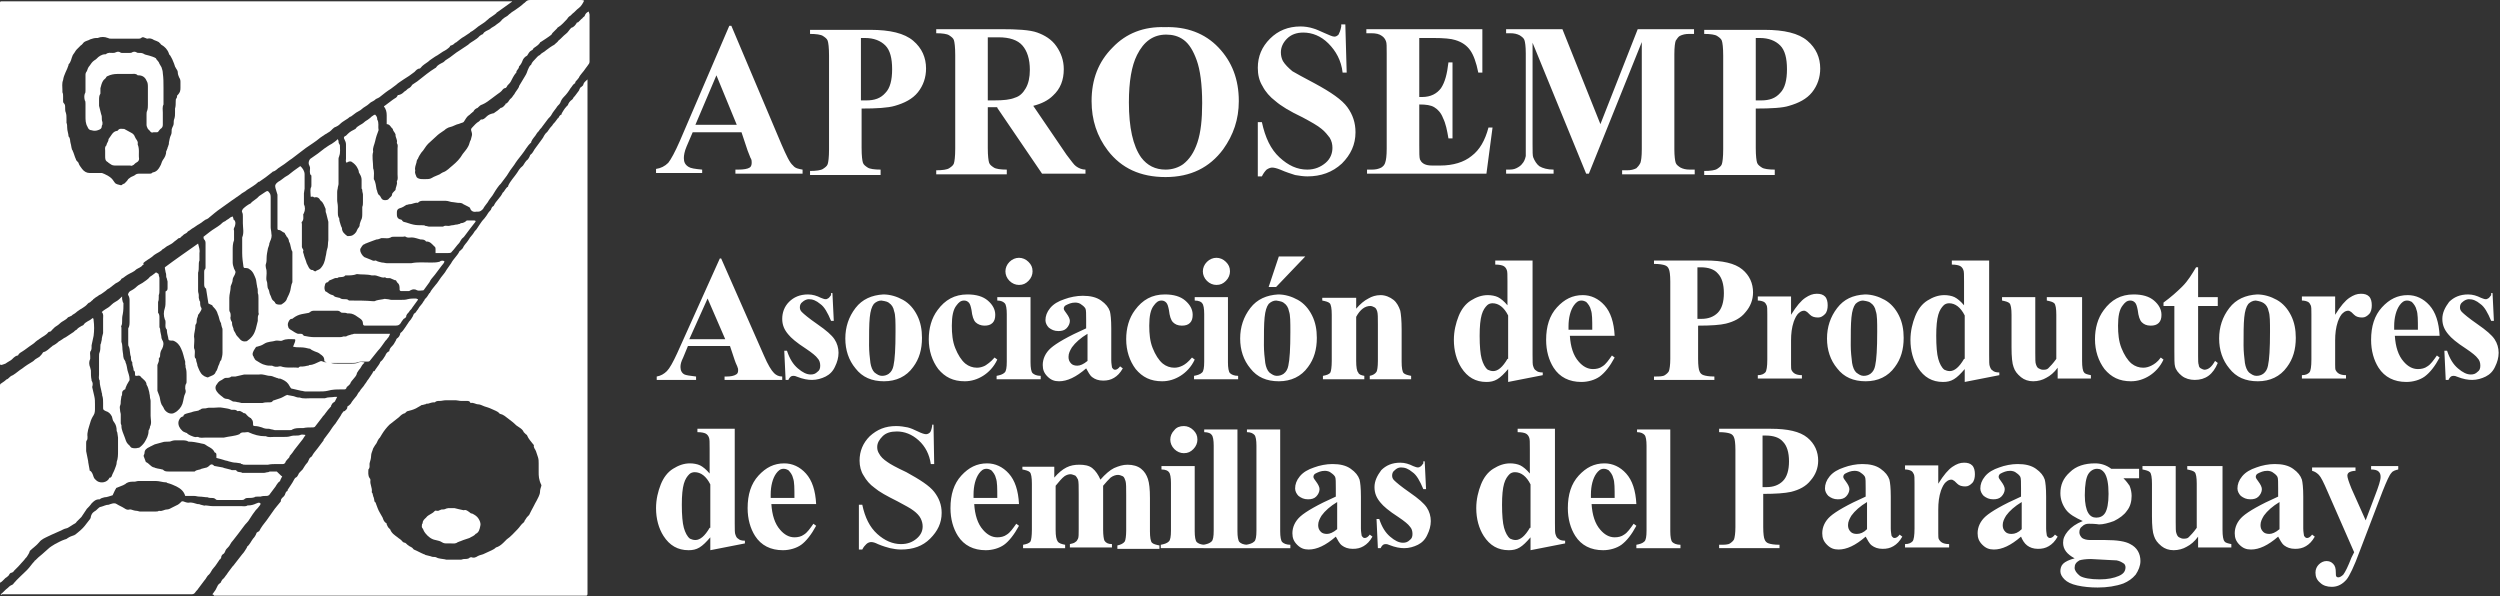 <?xml version="1.0" encoding="utf-8"?>
<!-- Generator: Adobe Illustrator 25.2.1, SVG Export Plug-In . SVG Version: 6.00 Build 0)  -->
<svg version="1.1" id="Capa_1" xmlns="http://www.w3.org/2000/svg" xmlns:xlink="http://www.w3.org/1999/xlink" x="0px" y="0px"
	 viewBox="0 0 368.5 87.9" style="enable-background:new 0 0 368.5 87.9;" xml:space="preserve">
<rect x="0" y="0" width="368.5" height="87.9" fill="#333333" stroke="none"/>
<style type="text/css">
	.st0{fill:#FFFFFF;}
</style>
<g>
	<path class="st0" d="M41.6,70.2c-0.1,0.2-0.2,0.4-0.3,0.6c0,0,0,0.1,0,0.1c-0.5,0.3-0.6,0.8-0.9,1.1c-0.2,0.3-0.4,0.5-0.6,0.8
		c-0.1,0.2-0.3,0.3-0.5,0.3c-0.3,0-0.6,0-0.9,0.1c-0.1,0-0.2,0-0.4,0c-0.2,0-0.4,0-0.5,0.1c-0.3,0.1-0.6,0.1-0.9,0.1
		c-0.2,0-0.4,0-0.6,0.2c-0.1,0.1-0.3,0.1-0.4,0.1c-0.7,0-1.4,0-2.1,0c-0.5,0-0.9,0-1.4,0c-0.1,0-0.2,0-0.3-0.1
		c-0.2-0.2-0.4-0.2-0.6-0.2c-0.2,0-0.4,0-0.6-0.1c-0.4,0-0.8-0.1-1.2-0.1c-0.3,0-0.5-0.1-0.8-0.1c-0.3,0-0.6,0-1,0
		c-0.1,0-0.2,0-0.3,0c-0.2-0.7-0.7-1.1-1.3-1.4c-0.4-0.2-0.9-0.4-1.3-0.5c-0.1,0-0.1-0.1-0.2-0.1c-0.5,0-1-0.2-1.5-0.2
		c-0.9,0-1.7,0-2.6,0c-0.2,0-0.4,0.1-0.6,0.1c-0.1,0-0.2,0-0.3,0c-0.4,0-0.8,0.1-1.1,0.4c0,0-0.1,0-0.2,0.1c-0.3,0.1-0.7,0.3-1,0.4
		c-0.1,0-0.1,0.1-0.1,0.1c-0.2,0.3-0.3,0.6-0.5,1c-0.4,0.1-0.8,0.3-1.2,0.3c-0.3,0.1-0.5,0.1-0.7,0.3c0,0-0.1,0-0.1,0
		c-0.5,0-0.8,0.3-1.1,0.6c-0.2,0.3-0.5,0.6-0.7,0.8c-0.3,0.4-0.5,0.8-0.8,1.2c-0.1,0.1-0.2,0.2-0.3,0.3c-0.1,0.1-0.3,0.3-0.4,0.4
		c-0.1,0.2-0.3,0.3-0.5,0.4c-0.3,0.2-0.5,0.3-0.8,0.5c-0.2,0.1-0.4,0.1-0.6,0.2c-0.8,0.4-1.6,0.7-2.4,1.1c-0.4,0.2-0.9,0.4-1.2,0.8
		c-0.4,0.5-1,0.9-1.4,1.3C4.3,81.6,4.1,81.8,4,82c-0.1,0.2-0.3,0.3-0.4,0.5c-0.3,0.3-0.6,0.7-0.9,1c-0.2,0.2-0.4,0.4-0.6,0.6
		c-0.1,0.1-0.1,0.2-0.2,0.2c0,0-0.1,0.1-0.1,0.1c-0.3,0-0.4,0.2-0.5,0.4c-0.1,0.1-0.3,0.3-0.5,0.4c-0.1,0.1-0.3,0.3-0.4,0.4
		c-0.1,0.1-0.2,0.2-0.4,0.3C0,85.7,0,85.6,0,85.5c0-2.5,0-4.9,0-7.4c0-6.5,0-12.9,0-19.4c0-0.6,0-1.2,0-1.8c0-0.2,0-0.3,0.2-0.4
		c0.3-0.2,0.6-0.4,0.8-0.6c0,0,0.1,0,0.2-0.1c0.2-0.2,0.4-0.4,0.7-0.5c0.5-0.3,0.9-0.7,1.4-1c0.5-0.4,1-0.7,1.5-1
		c0.2-0.1,0.3-0.3,0.5-0.4c0.2-0.1,0.3-0.2,0.5-0.3C6,52.4,6.2,52.2,6.3,52c0,0,0.1-0.1,0.1-0.1c0.5-0.1,0.8-0.5,1.2-0.8
		c0,0,0.1,0,0.1-0.1c0.4-0.2,0.7-0.4,1-0.7C8.8,50.3,9,50.1,9.2,50c0.1-0.1,0.3-0.2,0.5-0.3c0.3-0.2,0.6-0.4,0.9-0.6
		c0.2-0.1,0.3-0.2,0.5-0.4c0.1,0,0.1-0.1,0.2-0.1c0.2-0.3,0.5-0.4,0.8-0.6c0,0,0.1,0,0.2-0.1c0.3-0.5,0.9-0.6,1.2-0.9
		c0.2-0.2,0.3-0.1,0.3,0.2c0.1,0.8,0.1,1.5,0,2.3c-0.1,0.5-0.2,0.9-0.3,1.4c0,0.1,0,0.2,0,0.3c0,0.2,0,0.3-0.1,0.5
		c-0.2,0.2-0.1,0.5-0.1,0.8c0,0.1,0,0.3,0,0.4c-0.2,0.4-0.2,0.8,0,1.3c0,0.1,0.1,0.3,0.1,0.4c0,0.5,0,1,0.1,1.4c0,0,0,0.1,0,0.1
		c0.2,0.3,0.2,0.6,0.1,0.9c0,0,0,0.1,0,0.1c0.1,0.4,0.2,0.9,0.3,1.3c0.1,0.4,0.1,0.8,0.1,1.2c0,0.2,0,0.4,0,0.6c0,0.3,0,0.7-0.2,1
		c-0.2,0.3-0.4,0.7-0.5,1.1c-0.2,0.7-0.5,1.4-0.4,2.1c0,0.2,0,0.4-0.1,0.5c-0.1,0.1-0.1,0.3-0.1,0.4c0,0.4,0,0.8,0,1.1
		c0,0,0,0.1,0,0.1c0.1,0.5,0.2,1,0.3,1.5c0,0,0,0,0,0.1c0.1,0.4,0.1,0.7,0.2,1.1c0,0.1,0,0.2,0.1,0.2c0.3,0.2,0.4,0.6,0.5,0.9
		c0.1,0.3,0.3,0.4,0.5,0.6c0.6,0.4,1.5,0.2,1.8-0.4c0-0.1,0.1-0.1,0.2-0.1c0.1-0.1,0.2-0.2,0.2-0.3c0.1-0.3,0.3-0.6,0.4-0.9
		c0.1-0.3,0.3-0.7,0.3-1c0,0,0-0.1,0-0.1c0.2-0.5,0.2-1.1,0.2-1.6c0-0.7,0-1.3,0-2c0-0.2-0.1-0.5-0.1-0.7c0-0.1-0.1-0.2-0.1-0.3
		c0-0.5-0.1-0.9-0.4-1.3c-0.2-0.2-0.2-0.5-0.3-0.8c-0.2-0.4-0.5-0.7-0.9-0.8c-0.4-0.2-0.4-0.2-0.4-0.6c0-0.2,0-0.4,0-0.6
		c0-0.3,0-0.7-0.1-1c-0.1-0.2,0-0.3-0.1-0.5c-0.1-0.6-0.3-1.1-0.3-1.7c0,0,0-0.1,0-0.1c-0.2-0.3-0.1-0.6-0.1-0.9c0-0.9,0-1.8,0-2.6
		c0-0.3,0-0.5,0.1-0.7c0.1-0.3,0.1-0.6,0.1-0.9c0-0.1,0-0.3,0.1-0.4c0-0.2,0.1-0.4,0.1-0.5c0-0.3,0.1-0.6,0.2-1c0-0.6,0-1.2,0-1.8
		c0-0.1,0-0.2,0-0.3c0-0.4,0.1-0.7-0.2-1c0.3-0.3,0.7-0.5,1-0.7c0.3-0.2,0.6-0.6,1-0.8c0.4-0.2,0.7-0.5,1-0.8c0,0.1,0,0.2,0,0.3
		c0,0.2,0.1,0.4,0.1,0.5c0,0.1,0.1,0.1,0.1,0.2c0,0.5,0,1.1-0.1,1.6c-0.1,0.4-0.1,0.7-0.1,1.1c0,0.2,0,0.4-0.1,0.6
		c-0.1,0.1,0,0.2,0,0.3c0,0.6,0,1.1,0,1.7c0,0.1,0,0.3,0,0.4c0.2,0.5,0.1,1,0.2,1.5c0.1,0.4,0,0.9,0.3,1.2c0,0,0,0.1,0.1,0.2
		c0,0,0,0.1,0,0.1c0.2,0.4,0.2,0.8,0.3,1.2c0.1,0.4,0.3,0.8,0.3,1.3c0,0.1,0,0.2-0.1,0.3c-0.2,0.3-0.4,0.7-0.5,1
		c0,0.1,0,0.2-0.1,0.2C18,57.6,18,57.8,18,58c0,0.1,0,0.3-0.1,0.4c0,0.2-0.1,0.5-0.1,0.7c0,0.2,0,0.5-0.1,0.7c-0.1,0.2,0,0.5,0,0.7
		c0,0.2,0.1,0.4,0.1,0.6c0,0.4,0,0.8,0,1.2c0,0.1,0,0.2,0.1,0.4c0,0,0,0,0,0.1c0,0.6,0.3,1.1,0.5,1.7c0.1,0.3,0.2,0.7,0.5,1
		c0.2,0.1,0.3,0.4,0.5,0.5c0.3,0.1,0.7,0.1,1,0c0,0,0,0,0.1,0c0.3-0.2,0.6-0.5,0.8-0.8c0.3-0.5,0.6-1,0.6-1.7c0-0.1,0.1-0.2,0.1-0.2
		c0-0.1,0.1-0.2,0.1-0.3c0,0,0-0.1,0-0.1c0.3-0.5,0.1-1.1,0.1-1.6c0-0.7,0-1.4,0-2.2c0-0.2-0.1-0.4-0.1-0.6C22.1,58.2,22,58,22,57.8
		c-0.1-0.4-0.2-0.8-0.4-1.1c0-0.5-0.5-0.8-0.8-1.1c-0.1-0.2-0.3-0.3-0.6-0.2c-0.3,0-0.3,0-0.3-0.3c0-0.2,0-0.4-0.2-0.5c0,0,0,0,0,0
		c0-0.4-0.2-0.7-0.2-1c0-0.1,0-0.1,0-0.2c-0.2-0.2-0.2-0.5-0.2-0.8c0,0,0,0,0,0c-0.2-0.5-0.1-1-0.3-1.5c-0.1-0.1-0.1-0.3-0.1-0.4
		c0-0.7,0-1.4,0-2.1c0-0.1,0-0.2,0-0.2c0.2-0.3,0.2-0.7,0.2-1.1c0-1,0-1.9,0-2.9c0-0.3,0-0.6-0.2-0.9c-0.1-0.1,0.1-0.5,0.3-0.6
		c0.4-0.2,0.7-0.4,1-0.7c0.2-0.2,0.5-0.3,0.8-0.5c0.4-0.3,0.8-0.5,1.1-0.9c0.1-0.1,0.2-0.1,0.3-0.2c0.1-0.1,0.3-0.2,0.4-0.3
		c0.1-0.1,0.2-0.2,0.3-0.1c0.1,0.1,0.3,0.1,0.3,0.3c0,0.2,0.1,0.3,0.1,0.5c0,0.1,0,0.2,0,0.3c0,0.5,0,1,0,1.4c0,0.3,0,0.6-0.1,0.8
		c0,0.1,0,0.2,0,0.3c0,0.2,0,0.5-0.1,0.7c0,0,0,0.1,0,0.2c0,0.4,0,0.8,0,1.3c0,0,0,0.1,0,0.1c0.2,0.2,0.2,0.5,0.2,0.7
		c0,0.3,0,0.6,0,1c0,0.1,0,0.2,0,0.4c0,0.1,0.1,0.2,0.1,0.3c0,0.5,0.2,0.9,0.2,1.3c0,0.1,0.1,0.2,0.1,0.3c0.3,0.4,0.2,0.9,0,1.3
		c-0.2,0.3-0.3,0.6-0.3,1c0,0.1,0,0.2-0.1,0.3c0,0.1-0.1,0.1-0.1,0.2c0.1,0.3-0.1,0.6-0.2,0.9c0,0.1,0,0.2,0,0.3c0,1.1,0,2.2,0,3.2
		c0,0.1,0,0.2,0,0.3c0.1,0.3,0.2,0.5,0.3,0.8c0.1,0.3,0.1,0.6,0.2,0.9c0,0.1,0.1,0.2,0.1,0.3c0.1,0.2,0.3,0.4,0.4,0.7
		c0.3,0.5,0.9,0.8,1.4,0.6c0.2-0.1,0.4-0.2,0.5-0.3c0.5-0.4,0.8-0.9,0.9-1.5c0.1-0.4,0.1-0.7,0.3-1.1c0.1-0.2,0.1-0.4,0-0.7
		c0-0.2,0-0.5,0.1-0.7c0.1-0.1,0.1-0.2,0.1-0.4c0-0.3,0-0.6,0-0.9c0-0.3,0-0.7-0.1-1c-0.1-0.2,0-0.4-0.1-0.6c0-0.1,0-0.3,0-0.4
		c-0.2-0.6-0.3-1.3-0.6-1.9c-0.2-0.5-0.6-1-1.2-1.2c-0.1,0-0.2,0-0.3,0c-0.3,0-0.4-0.1-0.4-0.4c-0.1-0.4-0.2-0.8-0.2-1.1
		c0,0,0-0.1,0-0.1c-0.3-0.3-0.2-0.7-0.2-1c0-0.2,0-0.4-0.1-0.5c-0.2-0.6-0.2-1.1,0-1.7c0.1-0.3,0.1-0.7,0.1-1c0-0.4,0-0.8,0-1.3
		c0-0.1,0-0.2,0.1-0.2c0.2-0.1,0.2-0.3,0.2-0.5c0-0.3,0-0.6,0-0.9c0-0.1-0.1-0.3-0.1-0.4c0-0.1-0.1-0.2-0.1-0.3c0-0.2,0-0.5-0.1-0.7
		c0-0.2-0.1-0.4-0.1-0.7c1.6-1.2,3.2-2.3,4.9-3.5c0.1,0.5,0.3,0.9,0.2,1.4c0,0.3,0,0.5,0,0.8c0,0.1,0,0.2,0,0.3
		c-0.1,0.2-0.1,0.5-0.1,0.8c0,0.3,0,0.7-0.1,1c0,0.1,0,0.2,0,0.3c0,0.8,0,1.6,0,2.4c0,0.2,0.1,0.4,0.1,0.6c0,0.1,0,0.2,0,0.4
		c0,0.1,0.1,0.3,0.1,0.4c0,0.1,0.1,0.1,0.1,0.2c0,0.3,0,0.7,0.2,0.9c0,0.1,0,0.2,0,0.2c-0.1,0.3-0.3,0.5-0.4,0.7
		c0,0-0.1,0.1-0.1,0.1c0,0.3-0.2,0.5-0.2,0.8c0,0.2,0,0.5-0.2,0.7c0,0,0,0,0,0.1c0,0.6-0.2,1.1-0.2,1.6c0.1,0.5,0,1,0,1.4
		c0,0.1,0,0.2,0,0.3c0.2,0.4,0.1,0.7,0.1,1.1c0,0.2,0,0.4,0.2,0.5c0,0,0,0.1,0,0.1c0,0.3,0.2,0.6,0.2,0.9c0.2,0.5,0.4,1.1,0.8,1.4
		c0.1,0.1,0.2,0.1,0.3,0.2c0.1,0,0.2,0.1,0.3,0.1c0.1,0,0.2,0.1,0.2,0c0.4-0.2,1-0.3,1.1-0.8c0.3-0.3,0.3-0.8,0.5-1.1
		c0.1-0.2,0.1-0.5,0.3-0.6c0,0,0,0,0,0c0.1-0.4,0.2-0.7,0.2-1.1c0-1.1,0-2.3,0-3.4c0-0.1,0-0.2-0.1-0.4c0-0.1-0.1-0.3-0.1-0.4
		c0-0.1,0-0.2-0.1-0.3c-0.2-0.4-0.2-0.8-0.4-1.2c-0.1-0.4-0.3-0.7-0.6-1c-0.1-0.1-0.2-0.2-0.2-0.3c-0.2-0.1-0.5-0.2-0.6-0.3
		c0,0,0-0.1,0-0.1c-0.1-0.6-0.2-1.3-0.3-1.9c0-0.1,0-0.2-0.1-0.2c-0.2-0.2-0.2-0.4-0.2-0.7c0-0.6,0-1.2,0-1.7c0-0.1,0-0.3,0.1-0.4
		c0.1-0.1,0.1-0.2,0.1-0.3c0-0.5,0-1.1,0-1.6c0-0.6,0-1.3,0-1.9c0-0.2,0-0.4-0.2-0.6c-0.1-0.1-0.1-0.3-0.1-0.4
		c0.3-0.2,0.6-0.5,0.9-0.7c0.5-0.4,1.1-0.7,1.6-1.1c0.2-0.2,0.4-0.4,0.7-0.5c0.2-0.2,0.5-0.3,0.7-0.5c0.1-0.1,0.2-0.1,0.4-0.2
		c0,0.1,0.1,0.2,0.1,0.3c0,0.1,0,0.2,0.1,0.2c0.3,0.3,0.2,0.7,0.1,1c-0.1,0.2-0.2,0.4-0.1,0.6c0,0.4,0,0.8,0,1.2c0,0.1,0,0.1,0,0.2
		c-0.2,0.5-0.2,1-0.2,1.5c0,0.6,0,1.2,0,1.8c0,0.3,0.1,0.6,0.2,0.9c0,0.1,0.1,0.1,0.1,0.2c0.2,0.3,0.1,0.4,0,0.7
		c-0.1,0.2-0.3,0.5-0.3,0.7c0,0.4-0.2,0.7-0.3,1c0,0,0,0.1,0,0.1c0,0.5-0.2,1.1-0.2,1.6c0,0.6,0,1.2,0,1.7c0,0.1,0,0.3,0.1,0.4
		c0.1,0.2,0.1,0.4,0.1,0.6c-0.1,0.3,0,0.6,0.2,0.9c0,0,0,0,0,0.1c0,0.3,0.1,0.6,0.2,0.8c0,0.3,0.2,0.5,0.3,0.7
		c0.1,0.3,0.3,0.5,0.5,0.7c0.3,0.4,0.6,0.6,1.1,0.5c0.1,0,0.1,0,0.2-0.1c0.3-0.2,0.6-0.5,0.8-0.8c0.2-0.3,0.3-0.6,0.4-0.9
		c0.1-0.4,0.2-0.8,0.3-1.2c0-0.1,0-0.2,0-0.3c0-0.2,0-0.4,0.1-0.6c0.1-0.1,0-0.2,0-0.4c0-0.7,0-1.4,0-2c0-0.3,0-0.6-0.1-0.8
		c0-0.1,0-0.1,0-0.2c0-0.2,0-0.5-0.1-0.7c0,0,0-0.1,0-0.1c-0.1-0.4-0.1-0.8-0.2-1.1c-0.2-0.5-0.4-1.1-0.9-1.4
		c-0.2-0.2-0.5-0.2-0.8-0.2c0-0.1-0.1-0.1-0.1-0.1c-0.1-0.7-0.2-1.4-0.2-2.1c0-0.7,0-1.4,0-2.2c0,0,0-0.1,0-0.1
		c0.3-0.7,0.1-1.4,0.1-2.1c0-0.3,0-0.6,0-1c0-0.2,0-0.4-0.1-0.6c-0.1-0.2,0-0.3,0.1-0.5c0.3-0.3,0.7-0.6,1.1-0.8
		c0.1,0,0.1-0.1,0.2-0.2c0.1-0.1,0.3-0.2,0.4-0.3c0.1-0.1,0.3-0.2,0.4-0.3c0.1-0.1,0.2-0.2,0.3-0.3c0.3-0.2,0.6-0.4,0.9-0.6
		c0.3-0.2,0.4-0.2,0.6,0.1c0.2,0.2,0.2,0.5,0.2,0.8c0,0.7,0,1.5,0,2.2c0,0.7,0,1.4,0,2.1c0,0.3,0.1,0.6,0.1,0.9
		c0.1,0.4,0,0.8-0.2,1.2c0,0.1-0.1,0.2-0.1,0.3c0,0.2-0.1,0.4-0.2,0.7c-0.1,0.5-0.2,1-0.2,1.4c0,0.3,0,0.6-0.1,0.9
		c-0.1,0.2,0,0.4,0,0.6c0.1,0.3,0.1,0.5,0.1,0.8c0,0.4-0.1,0.8,0,1.1c0.2,0.4,0,0.9,0.3,1.3c0.1,0.2,0.1,0.5,0.2,0.7
		c0.2,0.3,0.2,0.8,0.6,1c0,0,0,0.1,0.1,0.1c0.1,0.4,0.5,0.4,0.8,0.4c0.1,0,0.2,0,0.3-0.1c0.3-0.2,0.6-0.4,0.7-0.8
		c0.2-0.4,0.4-0.8,0.5-1.2c0.1-0.4,0.1-0.8,0.3-1.2c0-0.1,0-0.2,0-0.3c0-1.3,0-2.7,0-4c0-0.1,0-0.1,0-0.2c-0.3-0.5-0.2-1-0.5-1.5
		c0,0,0,0,0,0c0-0.3-0.2-0.6-0.4-0.8c0-0.1-0.1-0.2-0.1-0.2c-0.1-0.1-0.1-0.3-0.2-0.3c-0.3-0.1-0.5-0.4-0.8-0.4
		c-0.2,0-0.2-0.1-0.2-0.3c0-0.3,0-0.6,0-0.9c0-1,0-2,0-3c0-0.2,0-0.5,0-0.7c0-0.1,0-0.2,0-0.3c-0.1-0.3-0.2-0.7-0.3-1
		c-0.1-0.4,0-0.6,0.4-0.9c0.4-0.2,0.7-0.5,1-0.7c0.2-0.1,0.3-0.2,0.5-0.3c0.5-0.4,1-0.8,1.6-1.2c0,0,0.1-0.1,0.2-0.1
		c0.3,0.3,0.6,0.7,0.6,1.2c0,0.7,0,1.4,0,2.1c0,0.2-0.1,0.5-0.1,0.7c0,0.1,0,0.2,0,0.3c0,0.3,0,0.6,0,1c0,0.1,0,0.2,0,0.3
		c0.2,0.4,0.2,0.9,0,1.3c0,0.1-0.1,0.1-0.1,0.2c0,0.4,0.1,0.8-0.2,1.1c-0.1,0.1,0,0.2,0,0.3c0,1.1,0,2.2,0,3.3c0,0,0,0.1,0,0.1
		c0,0.2,0.3,0.4,0.2,0.6c-0.1,0.2,0.1,0.4,0.1,0.6c0.1,0.4,0.3,0.8,0.4,1.2c0.1,0.2,0.2,0.4,0.3,0.6c0.1,0.2,0.3,0.4,0.5,0.4
		c0,0,0.1,0,0.1,0c0.1,0.1,0.3,0.2,0.4,0.2c0.2-0.2,0.5-0.2,0.7-0.4c0.5-0.5,0.7-1.1,0.8-1.8c0.1-0.3,0.1-0.7,0.2-1
		c0.2-0.5,0.1-0.9,0.2-1.4c0-0.6,0-1.2,0-1.7c0-0.3,0-0.7,0-1c-0.1-0.4-0.2-0.8-0.3-1.2c-0.1-0.2-0.1-0.3-0.1-0.5c0-0.1,0-0.1,0-0.2
		c-0.2-0.4-0.3-0.9-0.7-1.2c0,0-0.1-0.1-0.1-0.1c-0.2-0.4-0.5-0.5-0.9-0.4C46.1,28.9,46,29,46,29c0,0-0.1,0-0.2,0
		c0-0.4-0.1-0.9,0-1.3c0.1-0.1,0.1-0.3,0.1-0.4c0-0.4,0-0.8,0-1.3c0-0.1,0-0.2-0.1-0.2c-0.2-0.3-0.1-0.7-0.1-1c0-0.1,0-0.2-0.1-0.4
		c-0.2-0.3-0.1-0.9,0.3-1.1c0.6-0.4,1.3-0.9,1.9-1.4c0.3-0.2,0.7-0.5,1.1-0.7c0.3-0.2,0.6-0.4,0.9-0.7c0,0.1,0.1,0.2,0.1,0.3
		c0,0.1,0,0.3,0.1,0.4c0,0.1,0.1,0.1,0.1,0.2c0,0.5,0.1,1.1-0.1,1.6c0,0.1-0.1,0.2-0.1,0.4c0,0.8,0,1.5,0,2.3c0,0.5,0,0.9,0,1.4
		c0,0.2-0.1,0.4-0.1,0.5c0,0.2-0.1,0.4-0.1,0.7c0,0.4,0,0.8,0,1.2c0,0.3,0.1,0.6,0.1,1c0,0.3,0,0.5,0,0.8c0,0.2,0,0.5,0.1,0.7
		c0,0.1,0.1,0.1,0.1,0.2c0,0.3,0.1,0.6,0.2,0.9c0,0.1,0.1,0.2,0.1,0.3c0,0.1,0.1,0.1,0.1,0.2c0,0.6,0.4,0.9,0.8,1.2c0,0,0.1,0,0.2,0
		c0.5,0,0.8-0.2,1.1-0.6c0.1-0.2,0.2-0.5,0.4-0.7c0-0.1,0.1-0.1,0.1-0.2c0-0.3,0.1-0.5,0.2-0.8c0.2-0.3,0.2-0.7,0.2-1.1
		c0-0.2,0-0.4,0-0.6c0-0.1,0-0.2,0-0.3c0.1-0.2,0.1-0.5,0.1-0.7c0-0.4,0-0.7,0-1.1c0-0.2-0.1-0.4-0.1-0.6c0-0.1,0-0.2-0.1-0.3
		c0-0.4,0-0.9,0-1.3c0-0.3-0.1-0.6-0.3-0.9c0-0.1-0.1-0.1-0.1-0.2c0-0.3-0.2-0.6-0.3-0.8c-0.2-0.3-0.4-0.5-0.7-0.7
		c-0.2-0.2-0.6-0.1-0.8,0.1c-0.2-0.2-0.1-0.4-0.1-0.6c0-0.3,0-0.6,0-0.9c0-0.4,0-0.8,0-1.2c0-0.3-0.1-0.5-0.2-0.7
		c-0.2-0.3-0.1-0.5,0.2-0.6c0.1-0.1,0.2-0.2,0.3-0.3c0.3-0.3,0.7-0.5,1.1-0.7c0,0,0,0,0,0c0.3-0.5,0.9-0.6,1.3-1
		c0.2-0.2,0.5-0.3,0.7-0.5c0.2-0.1,0.3-0.3,0.5-0.4c0.1-0.1,0.3-0.2,0.4-0.2c0.2,0.2,0.3,0.4,0.3,0.6c0,0,0,0.1,0,0.1
		c0.3,0.5,0.1,1,0.2,1.5c0,0,0,0.1,0,0.1c-0.2,0.5-0.4,1.1-0.5,1.6c-0.1,0.5-0.4,1-0.3,1.5c0,0,0,0.1,0,0.1C54.8,23,55,23.9,55,24.7
		c0,0,0,0.1,0,0.1c0.2,0.5,0.1,1,0.1,1.5c0,0,0,0.1,0,0.1c0.3,0.5,0.3,1,0.4,1.5c0.1,0.2,0.1,0.4,0.2,0.6c0,0.1,0.1,0.1,0.1,0.2
		c0.2,0.1,0.3,0.3,0.4,0.5c0.1,0.2,0.3,0.3,0.5,0.3c0.3,0,0.5,0,0.7-0.3c0.2-0.2,0.4-0.3,0.4-0.6c0-0.1,0.2-0.3,0.3-0.4
		c0.1-0.1,0.2-0.2,0.2-0.2c0-0.4,0.3-0.8,0.2-1.2c0,0,0-0.1,0-0.1c0.2-0.3,0.1-0.6,0.1-1c0-1.3,0-2.5,0-3.8c0-0.3,0.1-0.5-0.1-0.8
		c0,0,0-0.1,0-0.1c0.1-0.4-0.2-0.7-0.2-1.1c0,0,0-0.1,0-0.1c-0.1-0.3-0.4-0.5-0.4-0.8c-0.3-0.2-0.4-0.7-0.9-0.7c0-0.4,0-0.9,0-1.3
		c0-0.5-0.1-0.9-0.4-1.3c0,0,0-0.1,0.1-0.1c0.4-0.3,0.8-0.6,1.2-0.9c0.1-0.1,0.2-0.1,0.3-0.2c0.2-0.1,0.3-0.2,0.4-0.4
		c0-0.1,0.1-0.1,0.2-0.1c0.4-0.1,0.6-0.3,0.8-0.5c0.2-0.1,0.3-0.2,0.5-0.4c0.2-0.1,0.4-0.2,0.6-0.5c0-0.1,0.1-0.1,0.2-0.2
		c0.2-0.1,0.4-0.3,0.6-0.4c0.5-0.4,0.9-0.7,1.4-1.1c0.4-0.3,0.8-0.6,1.3-0.9c0,0,0.1,0,0.1-0.1c0.2-0.3,0.6-0.5,1-0.7
		c0.2-0.1,0.3-0.3,0.5-0.4c0.7-0.4,1.3-1,2-1.4c0.4-0.3,0.8-0.5,1.2-0.8c0.5-0.5,1.2-0.7,1.7-1.3c0.1-0.1,0.2-0.1,0.3-0.2
		c0.1,0,0.2-0.1,0.2-0.1c0.2-0.4,0.7-0.5,1-0.7c0.3-0.3,0.7-0.4,1-0.7c0.3-0.2,0.6-0.4,0.8-0.7c0.2-0.2,0.5-0.4,0.7-0.5
		c0.2-0.1,0.3-0.3,0.5-0.4c0.2-0.2,0.4-0.3,0.7-0.5c0.4-0.3,0.9-0.6,1.3-1c0.2-0.1,0.3-0.3,0.5-0.4c0.2-0.1,0.4-0.1,0.6-0.1
		c1.7,0,3.4,0,5.2,0c0.7,0,1.4,0,2.1,0c0.1,0,0.3,0,0.5,0.1c-0.2,0.4-0.4,0.8-0.8,1.1c-0.3,0.2-0.6,0.6-0.9,0.8
		c-0.1,0.1-0.2,0.2-0.3,0.3c-0.2,0.1-0.4,0.3-0.5,0.5c-0.4,0.4-0.8,0.9-1.3,1.2c-0.1,0-0.1,0.1-0.2,0.2c-0.1,0.1-0.2,0.2-0.3,0.3
		c-0.1,0.1-0.3,0.3-0.4,0.4c0,0.1-0.1,0.1-0.1,0.2c-0.5,0.4-1,0.7-1.6,1.1c0,0-0.1,0-0.1,0.1c-0.2,0.3-0.5,0.5-0.8,0.7
		c-0.1,0.1-0.2,0.1-0.2,0.2c-0.1,0.1-0.1,0.2-0.2,0.2c-0.4,0.2-0.5,0.5-0.7,0.8C77.3,8.4,77.1,8.7,77,9c-0.1,0.3-0.3,0.6-0.5,0.8
		c0,0.4-0.4,0.5-0.4,0.9c0,0,0,0.1-0.1,0.1c-0.3,0.4-0.5,0.8-0.7,1.2c-0.1,0.2-0.3,0.4-0.5,0.6c-0.1,0.2-0.2,0.4-0.4,0.4
		c-0.1,0-0.2,0.1-0.3,0.2c-0.2,0.3-0.5,0.5-0.8,0.7c-0.3,0.2-0.5,0.4-0.8,0.6c-0.4,0.3-0.9,0.7-1.4,0.9c-0.3,0.1-0.4,0.2-0.6,0.4
		c0,0-0.1,0.1-0.1,0.1c-0.3,0.1-0.5,0.3-0.6,0.5c0,0.1-0.2,0.1-0.2,0.2c-0.2,0.1-0.3,0.3-0.5,0.4c-0.3,0.2-0.5,0.6-0.7,0.9
		c-0.1,0.2-0.4,0.2-0.6,0.3c-0.2,0.1-0.4,0.1-0.6,0.2c-0.4,0.2-0.7,0.3-1.1,0.4c-0.2,0.1-0.4,0.2-0.6,0.4c-0.1,0.1-0.2,0.1-0.3,0.2
		c-0.3,0.2-0.6,0.4-0.9,0.7c-0.4,0.4-0.8,0.7-1.2,1.1c-0.4,0.4-0.6,0.9-1,1.3c-0.2,0.3-0.4,0.6-0.5,0.9c-0.1,0.1-0.2,0.3-0.2,0.5
		c-0.1,0.4-0.3,0.8-0.2,1.2c0,0,0,0.1,0,0.1c-0.1,0.3,0.1,0.6,0.2,0.9c0.1,0.1,0.2,0.2,0.3,0.2c0.2,0.1,0.4,0.1,0.6,0.1
		c0.2,0,0.3,0,0.5,0c0.3,0,0.6,0,0.9-0.2c0.3-0.2,0.7-0.3,1.1-0.5c0.1-0.1,0.2-0.1,0.3-0.2c0.1,0,0.1-0.1,0.2-0.1
		c0.6-0.2,1-0.7,1.4-1c0.6-0.5,1.1-1,1.5-1.7c0.3-0.4,0.6-0.7,0.8-1.1c0.2-0.3,0.2-0.7,0.4-1c0-0.1,0.1-0.3,0.1-0.4
		c0.1-0.3,0.1-0.5,0-0.8c-0.1-0.3-0.1-0.4,0.1-0.6c0.3-0.3,0.6-0.7,1-0.9c0.1-0.1,0.2-0.2,0.3-0.3c0.3,0.1,0.6-0.2,0.8-0.4
		c0.3-0.3,0.6-0.4,1-0.5c0.1,0,0.1,0,0.2-0.1c0.3-0.2,0.6-0.4,0.8-0.6c0,0,0.1-0.1,0.1-0.1c0.3,0,0.5-0.3,0.7-0.5c0,0,0,0,0-0.1
		c0.4-0.1,0.5-0.5,0.7-0.7c0.3-0.2,0.4-0.5,0.6-0.7c0.2-0.4,0.5-0.7,0.7-1.1c0,0,0,0,0-0.1c0.3-0.5,0.6-1,0.9-1.5
		c0.2-0.3,0.3-0.6,0.4-0.9c0.1-0.2,0.2-0.5,0.4-0.7c0,0,0.1,0,0.1-0.1c0.1-0.3,0.4-0.6,0.6-0.8c0.2-0.2,0.4-0.5,0.7-0.6c0,0,0,0,0,0
		c0.2-0.3,0.6-0.4,0.9-0.7c0.4-0.3,0.8-0.6,1.2-0.8c0,0,0.1-0.1,0.1-0.1C82,6.3,82.2,6.2,82.3,6c0.4-0.3,0.7-0.7,1.1-1
		c0.3-0.2,0.5-0.6,0.8-0.9C84.6,4,84.8,3.7,85,3.4c0-0.1,0.1-0.1,0.2-0.1c0.2-0.2,0.3-0.3,0.5-0.5c0.1-0.1,0.2-0.1,0.2-0.2
		c0.1-0.1,0.3-0.2,0.3-0.3c0.1-0.3,0.3-0.5,0.6-0.6c0,0.2,0.1,0.3,0.1,0.5c0,2.3,0,4.6,0,6.9c0,0.3-0.2,0.4-0.3,0.6
		c-0.1,0.1-0.2,0.3-0.3,0.4c-0.3,0.5-0.8,0.9-1,1.4c0,0-0.1,0.1-0.1,0.1c-0.1,0.2-0.3,0.3-0.4,0.5c0,0.1,0,0.2-0.1,0.2
		c-0.3,0.2-0.4,0.5-0.6,0.7c-0.3,0.5-0.6,0.9-1,1.3c-0.2,0.2-0.4,0.5-0.5,0.8c0,0.1-0.1,0.1-0.1,0.2c-0.2,0.2-0.4,0.4-0.5,0.6
		c-0.2,0.3-0.5,0.6-0.7,1c-0.1,0.2-0.3,0.4-0.5,0.6c-0.3,0.4-0.6,0.8-0.9,1.2c-0.1,0.2-0.3,0.3-0.4,0.5c-0.1,0.2-0.3,0.3-0.4,0.5
		c-0.2,0.4-0.6,0.7-0.8,1.2c0,0,0,0,0,0.1c-0.6,0.5-0.9,1.2-1.4,1.8c-0.4,0.5-0.8,1-1.1,1.5c-0.4,0.5-0.8,1.1-1.1,1.6
		c-0.3,0.4-0.6,0.8-0.9,1.2c-0.1,0.1-0.1,0.1-0.2,0.2c-0.4,0.5-0.7,1-1,1.5c-0.2,0.3-0.5,0.6-0.7,1c-0.2,0.3-0.5,0.6-0.7,1
		c-0.2,0.2-0.4,0.4-0.7,0.4c-0.1,0-0.2,0-0.3,0c-0.4,0.1-0.8-0.1-0.9-0.5c0-0.1-0.2-0.2-0.4-0.3c-0.2-0.1-0.4-0.2-0.6-0.3
		c-0.2-0.2-0.5-0.2-0.8-0.2c-0.2,0-0.5-0.1-0.7-0.1c-0.4,0-0.7-0.2-1.1-0.2c-0.9,0-1.8,0-2.7,0c-0.2,0-0.4,0-0.6,0
		c-0.2,0-0.5,0-0.7,0.2c0,0-0.1,0.1-0.1,0.1c-0.4-0.1-0.8,0.2-1.2,0.2c-0.2,0-0.3,0.1-0.5,0.1c-0.3,0.2-0.6,0.4-1,0.5
		c-0.3,0.1-0.4,0.3-0.4,0.6c0,0.1,0,0.2,0,0.3c0,0.5,0.2,0.7,0.7,0.8c0.1,0.1,0.1,0.2,0.3,0.3c0.5,0.1,0.9,0.3,1.4,0.4
		c0.4,0.1,0.9,0.1,1.3,0.1c0.2,0,0.4,0,0.5,0.1c0.2,0,0.4,0.1,0.5,0.1c0.6,0,1.2,0,1.7,0c0.1,0,0.3,0,0.4,0c0.3-0.2,0.5-0.1,0.8-0.1
		c0.2,0,0.4-0.1,0.6-0.1c0.2,0,0.4-0.1,0.6-0.1c0.2,0,0.3-0.1,0.5-0.1c0,0,0.1-0.1,0.1-0.1c0.4,0,0.7-0.2,0.9-0.4c0,0,0.1,0,0.2,0
		c0.3,0,0.6,0,0.9,0c0.2,0,0.3,0.1,0.1,0.3c-0.2,0.3-0.5,0.6-0.7,0.9c-0.3,0.4-0.6,0.8-0.9,1.2c0,0-0.1,0.1-0.1,0.1
		c-0.3,0.2-0.4,0.5-0.6,0.8c-0.4,0.4-0.7,0.9-1.1,1.3c-0.1,0.2-0.3,0.2-0.6,0.2c-0.4,0-0.8,0-1.2,0c-0.2,0-0.4,0-0.6,0
		c0-0.2,0-0.3,0-0.5c0-0.2,0-0.4-0.2-0.5c-0.3-0.3-0.6-0.7-1.1-0.7c0,0-0.1,0-0.1,0c-0.2-0.3-0.5-0.3-0.8-0.3
		c-0.4-0.1-0.9-0.3-1.3-0.3c-0.3,0-0.6,0.1-0.9-0.1c-0.1-0.1-0.3,0-0.4,0c-0.5,0-0.9,0-1.4,0c-0.1,0-0.3,0-0.4,0.1
		c-0.4,0.2-0.7,0.1-1.1,0.1c-0.1,0-0.2,0-0.3,0c-0.2,0.1-0.5,0.2-0.7,0.2c-0.1,0-0.2,0.1-0.3,0.1c-0.3,0.1-0.5,0.2-0.8,0.3
		c-0.2,0.1-0.3,0.1-0.5,0.2c-0.1,0-0.1,0.1-0.2,0.1c-0.3,0.1-0.4,0.4-0.6,0.7c0,0.1,0,0.1,0,0.2c0,0.3,0.3,0.8,0.6,1
		c0.3,0.1,0.7,0.3,1,0.4c0.2,0.1,0.4,0.2,0.6,0.1c0,0,0.1,0,0.1,0c0.3,0.2,0.6,0.2,0.9,0.3c0.3,0,0.5,0.1,0.8,0.1c1,0,2.1,0,3.1,0
		c0.1,0,0.2,0,0.4,0c1-0.2,1.9-0.1,2.9-0.1c0.4,0,0.8,0,1.2-0.1c0.1,0,0.2-0.1,0.2-0.1c0.2-0.1,0.4-0.1,0.6,0c0,0.3-0.3,0.5-0.5,0.8
		c-0.3,0.4-0.6,0.8-0.9,1.2c-0.2,0.2-0.3,0.4-0.5,0.6c-0.1,0.1-0.2,0.3-0.3,0.5c-0.3,0.4-0.5,0.7-0.8,1.1c0,0-0.1,0.1-0.1,0.1
		c-0.3,0-0.6,0.1-0.9,0c-0.3-0.2-0.7-0.2-1,0c-0.1,0-0.1,0.1-0.2,0.1c-0.4,0-0.8,0-1.2,0c-0.1,0-0.2-0.1-0.2-0.2c0,0,0-0.1,0-0.1
		c0-0.3,0-0.7-0.3-0.9c-0.1-0.1-0.1-0.2-0.2-0.3c0-0.1-0.1-0.1-0.2-0.1c-0.2-0.1-0.5-0.2-0.7-0.3c-0.1,0-0.2,0-0.3,0
		c-0.2,0-0.3,0-0.4-0.1c0,0-0.1-0.1-0.1,0c-0.6,0.1-1.1-0.4-1.7-0.3c-0.1,0-0.2,0-0.2,0c-0.7-0.2-1.5-0.1-2.2-0.2c0,0,0,0,0,0
		c-0.5,0.2-1,0.2-1.6,0.2c0,0-0.1,0-0.1,0c-0.3,0.4-0.9,0.1-1.2,0.4c-0.3-0.1-0.5,0.1-0.8,0.2c-0.2,0.1-0.4,0.1-0.5,0.3
		c0,0,0,0.1-0.1,0.1c-0.2,0-0.4,0.2-0.4,0.4c-0.1,0.3-0.1,0.6,0,0.8c0,0.1,0.1,0.2,0.2,0.2c0.3,0.2,0.5,0.4,0.9,0.5c0,0,0.1,0,0.1,0
		c0.2,0.3,0.5,0.3,0.9,0.4c0.1,0,0.1,0,0.2,0.1c0.2,0.1,0.4,0.1,0.6,0.1c0.2,0,0.4,0,0.5,0.1c0.1,0.1,0.2,0.1,0.2,0.1
		c1.2,0,2.4,0,3.5,0.1c0.1,0,0.2,0,0.2,0c0.4-0.2,0.8-0.2,1.3-0.3c0.2-0.1,0.4,0,0.6,0c0.2,0,0.4,0.1,0.6,0.1c0.5,0,0.9,0,1.4,0
		c0.3,0,0.7,0,1-0.1c0.4-0.1,0.8-0.1,1.2-0.1c0.1,0,0.2,0.1,0.3,0.1c0,0.1,0,0.1,0,0.1c-0.3,0.4-0.5,0.7-0.8,1.1
		c-0.1,0.2-0.2,0.3-0.4,0.5c-0.1,0.2-0.3,0.4-0.4,0.5c0,0.1-0.1,0.1-0.1,0.2c0,0.3-0.2,0.4-0.4,0.5c-0.1,0.1-0.2,0.3-0.3,0.4
		c-0.2,0.4-0.4,0.6-0.9,0.6c-1.4,0-2.8,0-4.2,0c-0.1,0-0.2,0-0.3,0c-0.2,0-0.3-0.1-0.3-0.3c0-0.4-0.2-0.6-0.5-0.8
		c-0.1-0.1-0.2-0.1-0.3-0.2c-0.4-0.3-0.8-0.5-1.2-0.5c-0.1,0-0.2,0-0.3,0c-0.2-0.1-0.4-0.1-0.7-0.1c-0.1,0-0.2,0-0.3-0.1
		c-0.2-0.2-0.4-0.2-0.6-0.2c-1.1,0-2.2,0-3.2,0c-0.2,0-0.5,0-0.7,0.2c0,0-0.1,0-0.1,0.1c-0.4,0.1-0.7,0.1-1.1,0.2
		c-0.5,0.1-0.9,0.3-1.3,0.6c-0.1,0.1-0.1,0.1-0.2,0.1c-0.3,0-0.4,0.3-0.5,0.5c-0.1,0.2-0.1,0.5,0,0.7c0,0.2,0.3,0.4,0.5,0.5
		c0.3,0.2,0.6,0.4,0.9,0.5c0.1,0,0.2,0,0.3,0c0.2,0,0.4,0,0.5,0.2c0,0,0.1,0.1,0.1,0.1c0.5,0.1,1,0.2,1.6,0.2c1.2,0,2.3,0,3.5,0
		c0.2,0,0.5,0,0.7-0.1c0.1,0,0.2,0,0.3,0c0,0,0.1,0,0.1,0c0.3-0.2,0.6-0.2,0.8-0.3c0.2,0,0.3-0.1,0.4-0.1c1,0,2,0,3,0
		c0.7,0,1.4,0,2.1,0c0.1,0,0.1,0,0.2,0c-0.1,0.3-0.2,0.5-0.4,0.7c-0.1,0.2-0.3,0.3-0.4,0.5c-0.3,0.4-0.6,0.9-1,1.3
		c-0.4,0.5-0.8,1-1.2,1.5c-0.1,0.1-0.2,0.1-0.3,0.1c-0.2,0-0.4,0-0.6,0c-0.3,0-0.6,0-0.9,0.1c-0.2,0.1-0.5,0.1-0.8,0.1
		c-0.5,0-1.1,0-1.6,0c-0.6,0-1.1,0-1.7,0c-0.2,0-0.5-0.1-0.7-0.2c-0.1,0-0.1-0.1-0.1-0.2c0-0.5-0.3-0.7-0.6-0.9
		c-0.2-0.2-0.5-0.3-0.8-0.4c-0.2-0.1-0.5-0.2-0.7-0.4c0,0,0,0-0.1,0c-0.4-0.1-0.8-0.2-1.3-0.2c-0.4,0-0.7,0-1.1-0.1
		C43.7,50,43.5,50,43.4,50c-0.6,0-1.2-0.1-1.8,0.2c-0.2,0.1-0.4,0-0.7,0c-0.1,0-0.1,0-0.2,0c-0.6,0.2-1.2,0.1-1.8,0.5
		c-0.3,0.2-0.6,0.3-1,0.4c-0.1,0-0.1,0-0.2,0.1c-0.1,0.2-0.3,0.4-0.4,0.7c-0.1,0.2-0.1,0.5,0.1,0.7c0,0.1,0,0.1,0.1,0.2
		c0,0.1,0.1,0.2,0.2,0.3c0.5,0.3,0.9,0.6,1.4,0.7c0.3,0.1,0.6,0.1,0.9,0.1c0,0,0.1,0,0.1,0c0.4,0.2,0.7,0.2,1.1,0.1
		c0.1,0,0.1,0,0.2,0c0.8,0.3,1.7,0.1,2.5,0.2c0,0,0.1,0,0.1,0c0.2-0.3,0.5-0.1,0.8-0.2c0.2,0,0.4-0.1,0.6-0.1c0.1,0,0.2-0.1,0.2-0.1
		c0.6,0,1-0.3,1.5-0.5c0.2-0.1,0.3-0.1,0.5,0c0.2,0.1,0.3,0.1,0.5,0.1c0.3,0,0.5,0,0.7,0.1c0.3,0.1,0.6,0.1,0.9,0.1
		c0.7,0,1.4,0,2.1,0c0.4,0,0.7,0,1.1-0.2c0.3-0.1,0.6,0,0.8,0c0,0.1,0,0.1,0,0.1c-0.3,0.2-0.4,0.5-0.6,0.8c-0.2,0.2-0.3,0.4-0.5,0.7
		c0,0,0,0,0,0.1c-0.2,0.6-0.8,0.9-1,1.5c-0.1,0.1-0.2,0.2-0.3,0.3c-0.1,0.1-0.2,0.1-0.2,0.2c-0.1,0.3-0.2,0.3-0.5,0.3
		c-0.1,0-0.2,0-0.4,0c-0.6,0-1.2,0-1.9,0.2c-0.4,0.1-0.9,0.1-1.3,0.1c-0.7,0-1.3,0-2,0c-0.2,0-0.4-0.1-0.6-0.1
		c-0.4-0.1-0.9-0.2-1.3-0.3c-0.2,0-0.2-0.1-0.3-0.2c-0.1-0.2-0.2-0.3-0.3-0.5c-0.3-0.4-0.7-0.6-1.2-0.8c-0.1,0-0.1,0-0.2,0
		c-0.1,0-0.2-0.1-0.3-0.1c-0.1,0-0.2-0.1-0.3-0.1c-0.2-0.1-0.5-0.2-0.7-0.2c-0.5,0-1-0.3-1.6-0.2c-0.7,0-1.3,0-2,0
		c-0.1,0-0.1,0-0.2,0c-0.4,0.1-0.9,0.2-1.3,0.3c-0.1,0-0.2,0-0.3,0c-0.1,0-0.2,0-0.3,0c-0.2,0.2-0.5,0.2-0.8,0.2
		c-0.3,0-0.5,0.3-0.8,0.4c-0.2,0.1-0.4,0.3-0.5,0.5c-0.2,0.2-0.3,0.5-0.2,0.8c0.2,0.5,0.6,0.8,1,1.1c0.2,0.2,0.4,0.3,0.7,0.3
		c0.2,0,0.5,0.2,0.7,0.3c0.1,0.1,0.3,0.1,0.4,0.1c0.2,0,0.4,0.1,0.6,0.1c0.1,0,0.3,0.1,0.4,0.1c0.9,0,1.8,0,2.7,0c0.1,0,0.3,0,0.4,0
		c0.3-0.1,0.7-0.1,1-0.1c0.2,0,0.4,0,0.5-0.2c0,0,0.1-0.1,0.2-0.1c0.3-0.1,0.6-0.2,0.9-0.3c0.3-0.1,0.6-0.3,0.8-0.4
		c0.1,0,0.2-0.1,0.2-0.1c0.3,0.1,0.6,0.1,1,0.2c0.3,0.1,0.5,0.2,0.8,0.2c0,0,0.1,0,0.1,0c0.5,0.2,1.1,0.1,1.7,0.1c0.6,0,1.2,0,1.8,0
		c0.1,0,0.1,0,0.2,0c0.5-0.2,0.9-0.1,1.4-0.2c0.1,0,0.3,0,0.4,0c-0.1,0.2-0.2,0.4-0.3,0.6c0,0.1-0.1,0.1-0.2,0.2
		c-0.2,0.1-0.3,0.3-0.4,0.5c0,0,0,0.1,0,0.1c-0.3,0.3-0.6,0.7-0.9,1.1c-0.1,0.2-0.3,0.3-0.4,0.5c-0.3,0.4-0.6,0.8-1,1.3
		c-0.1,0.2-0.3,0.2-0.5,0.2c-0.4,0-0.9,0-1.3,0.1c-0.1,0-0.3,0-0.4,0c-0.4,0-0.8,0-1.2,0.2c-0.1,0.1-0.2,0.1-0.4,0.1
		c-0.7,0-1.4,0-2.2,0c-0.1,0-0.3-0.1-0.4-0.1c-0.2,0-0.3-0.1-0.5-0.1c-0.3,0-0.6,0-1-0.2c-0.3-0.1-0.7-0.2-1-0.2
		c-0.3,0-0.3-0.1-0.3-0.3c0-0.2,0-0.5-0.2-0.7c-0.1-0.1-0.1-0.2-0.2-0.2c-0.2-0.1-0.3-0.2-0.5-0.4c-0.1-0.1-0.2-0.3-0.4-0.3
		c-0.1,0-0.1,0-0.2-0.1c-0.2-0.1-0.4-0.3-0.7-0.2c0,0-0.1,0-0.1,0c-0.2-0.2-0.4-0.2-0.6-0.2c-0.1,0-0.2,0-0.3,0
		c-0.4-0.2-0.8-0.2-1.3-0.3c-0.4-0.1-0.9,0-1.3,0c-0.2,0-0.4,0-0.7,0c-0.2,0-0.4,0.1-0.6,0.1c-0.3,0-0.5,0-0.7,0.2
		c-0.1,0-0.1,0-0.2,0.1c-0.3,0.1-0.6,0.1-0.9,0.2c-0.2,0.1-0.4,0.1-0.7,0.2c-0.3,0.1-0.6,0.1-0.7,0.5c0,0-0.1,0-0.1,0
		c-0.3,0.1-0.4,0.3-0.5,0.5c-0.2,0.4-0.1,0.9,0.2,1.3c0.2,0.2,0.3,0.4,0.6,0.5c0.1,0,0.2,0.1,0.2,0.1c0.1,0,0.2,0,0.2,0.1
		c0.1,0.1,0.3,0.2,0.5,0.3c0.3,0.1,0.6,0.3,0.9,0.2c0.1,0,0.1,0,0.2,0c0.3,0.2,0.7,0.1,1.1,0.1c0.9,0,1.8,0,2.6,0c0,0,0.1,0,0.1,0
		c0.8-0.2,1.6-0.2,2.3-0.5c0,0,0,0,0,0c0.3-0.4,0.7-0.2,1.1-0.3c0.1,0,0.1,0,0.2,0c0.9,0.4,1.6,0.6,2.5,0.6c0,0,0.1,0,0.1,0
		c0.4,0.2,0.8,0.1,1.3,0.1c0.5,0,0.9,0,1.4,0c0.3,0,0.6,0,0.9-0.1c0.3-0.1,0.6-0.1,0.9-0.1c0.2,0,0.4,0,0.6-0.1c0.2-0.1,0.5,0,0.7,0
		c0,0.1,0,0.1,0,0.1c-0.2,0.2-0.3,0.5-0.5,0.7c-0.4,0.5-0.7,0.9-1.1,1.4c-0.2,0.3-0.4,0.6-0.6,0.8c0,0-0.1,0.1-0.1,0.1
		c0,0.3-0.3,0.4-0.4,0.6c-0.1,0.1-0.2,0.2-0.2,0.3c-0.1,0.2-0.2,0.3-0.4,0.3c-0.3,0-0.5,0-0.8,0c-0.5,0-1,0-1.4,0.1
		c-0.1,0-0.3,0-0.4,0c-1,0-1.9,0-2.9,0c-0.2,0-0.4,0-0.5-0.1c-0.1,0-0.2,0-0.2-0.1c-0.2,0-0.5-0.1-0.7-0.1c-0.4,0-0.7-0.1-1.1-0.2
		c-0.2-0.1-0.5-0.1-0.7-0.2c-0.3-0.1-0.7-0.2-1.1-0.3c0-0.1,0-0.2,0-0.4c0-0.2,0-0.3-0.2-0.4c0,0-0.1,0-0.1-0.1
		c-0.3-0.6-0.9-0.7-1.4-1.1c-0.2-0.1-0.5-0.1-0.8-0.2c-0.5-0.1-1-0.2-1.5-0.2c0,0-0.1,0-0.1,0c-0.3-0.2-0.7-0.2-1.1-0.2
		c-0.2,0-0.5,0-0.7,0c-0.2,0-0.4,0-0.7,0.1c-0.2,0.1-0.4,0.1-0.6,0.1c-0.3,0-0.5,0-0.8,0.1c-0.4,0.1-0.7,0.2-1.1,0.3
		c-0.2,0.1-0.4,0.2-0.6,0.3c-0.1,0-0.1,0.1-0.2,0.1c-0.4,0.2-0.7,0.4-0.7,0.9c0,0.2-0.2,0.3-0.1,0.5c0.1,0.3,0.2,0.5,0.3,0.8
		c0,0,0,0,0,0c0.5,0.2,0.7,0.7,1.2,0.8c0.1,0,0.2,0.1,0.3,0.1c0.3,0.1,0.6,0.1,0.9,0.2c0.1,0,0.1,0,0.2,0.1c0.2,0.2,0.5,0.2,0.8,0.2
		c1.1,0,2.2,0,3.3,0c0.1,0,0.2,0,0.3,0c0.1,0,0.2,0,0.2,0c0.3-0.3,0.7-0.2,1-0.4c0.3-0.1,0.5-0.1,0.8-0.2c0.2-0.1,0.3-0.2,0.4-0.3
		c0.2-0.2,0.4-0.2,0.6,0c0.1,0.1,0.1,0.1,0.2,0.1c0.4,0.1,0.7,0.1,1.1,0.2c0.1,0,0.2,0.1,0.3,0.1c0.1,0,0.3,0.1,0.4,0.1
		c0.1,0,0.3,0.1,0.4,0.1c0.1,0,0.2,0.1,0.3,0.1c0.1,0,0.3,0,0.4,0c0.1,0,0.2,0,0.2,0c0.2,0.4,0.7,0.2,0.9,0.4c0,0,0.1,0,0.2,0
		c1,0,2,0,3,0c0.2,0,0.4-0.1,0.6-0.1c0.1,0,0.2-0.1,0.3-0.1c0.3,0,0.6,0,1,0C41.4,70.1,41.5,70.2,41.6,70.2"/>
	<path class="st0" d="M26.6,12.9L26.6,12.9c0-0.3,0-0.5,0-0.8c0-0.2,0-0.4-0.2-0.7c-0.1-0.2-0.2-0.5-0.2-0.8c0-0.2-0.2-0.4-0.3-0.6
		c0-0.1-0.1-0.1-0.1-0.2c-0.1-0.3-0.2-0.6-0.3-0.8c-0.1-0.3-0.3-0.6-0.4-0.8C25,8.1,24.9,8,24.9,7.9c-0.2-0.6-0.6-1-1.1-1.3
		c-0.1,0-0.1-0.1-0.1-0.1c-0.1-0.1-0.2-0.2-0.3-0.3c-0.2-0.1-0.4-0.2-0.7-0.3c-0.3-0.2-0.6-0.3-1-0.2c-0.1,0-0.2-0.1-0.3-0.1
		c-0.2-0.1-0.4-0.2-0.6,0c-0.1,0.1-0.3,0.1-0.4,0.1c-1.3,0-2.7,0-4,0c-0.2,0-0.3,0-0.5-0.1c-0.5-0.2-1-0.2-1.5,0c-0.1,0-0.1,0-0.2,0
		c-0.3,0-0.6,0.1-0.9,0.2c-0.3,0.2-0.7,0.2-1,0.5c-0.1,0.1-0.2,0.3-0.4,0.4c-0.2,0.2-0.4,0.4-0.6,0.6c-0.2,0.2-0.3,0.5-0.5,0.7
		c0,0.1-0.1,0.1-0.1,0.2c-0.2,0.4-0.2,0.9-0.6,1.3c0,0,0,0,0,0.1c-0.2,0.7-0.7,1.4-0.8,2.2c-0.2,0.5-0.1,1-0.1,1.5
		c0,0.1,0,0.2,0,0.3c0.1,0.2,0.1,0.4,0.1,0.6c0,0.2,0,0.4,0,0.7c0,0.1,0,0.2,0.1,0.3c0.2,0.2,0.2,0.4,0.2,0.6c0,0.3,0,0.6,0.1,0.8
		c0.1,0.3,0.1,0.6,0.1,1c0,0.2,0,0.3,0,0.5c0.1,0.2,0.1,0.5,0.1,0.7c0,0.5,0.2,0.9,0.2,1.3c0.3,0.3,0.2,0.7,0.3,1
		c0.1,0.3,0.1,0.6,0.2,0.9c0,0.1,0.1,0.1,0.1,0.2c0.2,0.4,0.3,0.9,0.5,1.3c0,0.1,0.1,0.2,0.2,0.3c0.1,0.1,0.2,0.2,0.2,0.3
		c0.1,0.3,0.3,0.5,0.5,0.8c0.3,0.4,0.7,0.6,1.1,0.6c0.6,0,1.2,0,1.8,0c0.1,0,0.2,0.1,0.3,0.1c0.2,0.1,0.4,0.2,0.6,0.3
		c0.1,0.1,0.2,0.1,0.3,0.2c0.3,0.2,0.5,0.5,0.7,0.8c0.2,0.3,0.6,0.3,0.9,0.4c0.1,0,0.2,0,0.2-0.1c0.1,0,0.2-0.1,0.2-0.1
		c0.1,0,0.2-0.1,0.2-0.1c0.2-0.2,0.4-0.4,0.5-0.6c0.1-0.1,0.3-0.2,0.4-0.3c0.2-0.1,0.5-0.2,0.6-0.3c0.2-0.2,0.5-0.2,0.7-0.2
		c0.5,0,0.9,0,1.4,0c0.2,0,0.3,0,0.4-0.1c0,0,0.1-0.1,0.2-0.1c0.5-0.1,0.8-0.5,1-0.9c0.2-0.3,0.2-0.6,0.4-0.9
		c0.3-0.4,0.5-0.8,0.5-1.3c0-0.1,0.1-0.1,0.1-0.2c0-0.1,0.1-0.2,0.1-0.3c0-0.1,0.1-0.2,0.1-0.3c0.1-0.2,0.1-0.3,0.1-0.5
		c0.1-0.4,0.1-0.7,0.3-1.1c0.1-0.2,0.1-0.4,0.1-0.6c0-0.2,0-0.3,0.1-0.5c0.1-0.2,0.2-0.4,0.2-0.6c0-0.2,0-0.5,0.1-0.7
		c0.1-0.3,0.1-0.6,0.1-0.9c0-0.2,0-0.4,0-0.6c0.1-0.3,0.1-0.7,0.1-1c0-0.2,0-0.4,0.1-0.5c0.1-0.1,0.1-0.3,0.1-0.4
		C26.6,13.6,26.6,13.3,26.6,12.9 M0.1,53.8C0,53.7,0,53.7,0,53.6C0,35.9,0,18.1,0,0.4c0-0.1,0-0.1,0.1-0.2c0.2,0,0.4,0,0.5,0
		c5.5,0,11.1,0,16.6,0c14.6,0,29.2,0,43.7,0c3.7,0,7.3,0,11,0c1,0,2,0,3,0c0.2,0,0.4,0,0.6,0c-0.1,0.1-0.1,0.1-0.1,0.1
		c-0.7,0.5-1.4,1-2.1,1.5c0,0-0.1,0-0.1,0.1c-0.3,0.3-0.7,0.5-1.1,0.8C72.1,2.7,72,2.8,72,2.8c-0.2,0.2-0.4,0.3-0.6,0.5
		c-0.3,0.2-0.6,0.4-0.9,0.6c-0.4,0.3-0.7,0.6-1.1,0.8c0,0-0.1,0-0.1,0.1C69,5,68.7,5.2,68.4,5.4c-0.4,0.2-0.7,0.5-1.1,0.8
		c0,0-0.1,0.1-0.2,0.1c-0.2,0.2-0.3,0.3-0.6,0.4c-0.1,0-0.2,0.1-0.2,0.2c-0.3,0.3-0.6,0.5-1,0.7c-0.1,0.1-0.2,0.1-0.3,0.2
		c-0.2,0.1-0.4,0.3-0.6,0.4c-0.1,0-0.1,0.1-0.2,0.1c-0.4,0.3-0.8,0.5-1.1,0.8c-0.4,0.3-0.8,0.5-1.1,0.9c0,0-0.1,0.1-0.1,0.1
		c-0.4,0-0.6,0.3-0.8,0.5c-0.5,0.4-1.1,0.8-1.6,1.1c-0.4,0.3-0.8,0.5-1.1,0.8c-0.3,0.2-0.5,0.4-0.8,0.6c-0.5,0.3-1,0.7-1.5,1.1
		c-0.2,0.2-0.5,0.3-0.7,0.4c-0.1,0.1-0.2,0.2-0.4,0.3c-0.2,0.1-0.4,0.2-0.6,0.4c-0.3,0.3-0.8,0.5-1.1,0.8c-0.2,0.2-0.5,0.3-0.8,0.5
		c-0.1,0.1-0.3,0.2-0.4,0.3c-0.1,0.1-0.3,0.2-0.4,0.3c0,0,0,0-0.1,0c-0.4,0.4-1,0.6-1.5,1.1c-0.2,0.2-0.4,0.3-0.6,0.4
		c-0.4,0.1-0.6,0.5-0.9,0.7c-0.5,0.3-1,0.6-1.4,0.9c-0.7,0.6-1.4,1-2.1,1.5c-0.7,0.5-1.4,1.1-2.1,1.6c-0.1,0.1-0.2,0.1-0.3,0.2
		c-0.3,0.2-0.5,0.4-0.8,0.6c-0.2,0.1-0.4,0.3-0.6,0.4c-0.4,0.2-0.6,0.6-1.1,0.7c0,0-0.1,0.1-0.1,0.1c-0.6,0.5-1.3,1-1.9,1.4
		c0,0-0.1,0-0.1,0c-0.5,0.5-1.1,0.8-1.7,1.2c-0.3,0.3-0.7,0.4-1,0.7c-0.4,0.3-0.9,0.6-1.3,0.9c-0.7,0.5-1.4,1-2.1,1.5
		c-0.4,0.3-0.7,0.6-1.1,0.9c-0.1,0.1-0.2,0.2-0.4,0.3c-0.4,0.1-0.7,0.5-1.1,0.7c-0.4,0.2-0.7,0.5-1.1,0.7c-0.1,0.1-0.3,0.2-0.4,0.3
		c-0.1,0-0.1,0.1-0.2,0.1c-0.1,0.2-0.3,0.3-0.5,0.4c-0.2,0.1-0.3,0.3-0.5,0.4c-0.1,0.1-0.1,0.2-0.3,0.2c-0.1,0-0.2,0.1-0.3,0.2
		c-0.1,0.1-0.3,0.2-0.4,0.3c-0.3,0.3-0.7,0.5-1.1,0.7c-0.1,0.1-0.3,0.2-0.4,0.3c0,0-0.1,0.1-0.2,0.1c-0.3,0.4-0.9,0.6-1.3,0.9
		c0,0,0,0,0,0c-0.5,0.5-1.1,0.7-1.6,1.2C21.3,39,21.1,39,21,39.1c-0.2,0.3-0.6,0.4-0.9,0.6c-0.4,0.4-0.8,0.5-1.3,0.8
		c-0.1,0.1-0.2,0.1-0.3,0.2c-0.1,0.1-0.3,0.2-0.4,0.3c-0.1,0-0.2,0.1-0.2,0.1c-0.2,0.4-0.6,0.5-0.9,0.7c-0.3,0.2-0.6,0.5-0.9,0.7
		c-0.3,0.1-0.5,0.4-0.7,0.5c-0.3,0.2-0.5,0.4-0.8,0.5c-0.2,0.2-0.5,0.3-0.7,0.5c-0.1,0.1-0.2,0.1-0.2,0.2c-0.2,0.1-0.3,0.3-0.5,0.4
		c-0.1,0-0.2,0.1-0.3,0.2c-0.4,0.5-1,0.7-1.5,1.1c-0.2,0.2-0.5,0.4-0.7,0.5c-0.1,0.1-0.2,0.2-0.3,0.2c-0.1,0.1-0.3,0.1-0.4,0.2
		c-0.3,0.4-0.8,0.5-1.2,0.9C8.5,48,8.2,48.1,8,48.3c-0.1,0.1-0.2,0.2-0.3,0.3c-0.1,0.1-0.2,0.3-0.4,0.3c-0.1,0-0.1,0-0.2,0.1
		c-0.3,0.4-0.8,0.6-1.2,0.9c-0.3,0.2-0.6,0.4-0.9,0.7c-0.4,0.3-0.9,0.6-1.4,1c-0.1,0.1-0.2,0.1-0.3,0.2c-0.2,0.1-0.5,0.3-0.6,0.5
		c0,0.1-0.1,0.1-0.1,0.1c-0.5,0.1-0.7,0.5-1,0.7c-0.2,0.1-0.3,0.2-0.5,0.3c-0.1,0.1-0.2,0.1-0.3,0.2C0.5,53.7,0.3,53.8,0.1,53.8"/>
	<path class="st0" d="M79.4,69.6L79.4,69.6c0-0.4,0-0.9,0-1.3c0-0.3,0-0.6-0.1-0.9c-0.1-0.3-0.2-0.6-0.3-0.9
		c-0.1-0.3-0.4-0.5-0.3-0.9c0,0-0.1-0.1-0.1-0.1c-0.3-0.4-0.7-0.8-0.9-1.3c0-0.1-0.1-0.1-0.2-0.2c-0.1-0.1-0.2-0.2-0.3-0.3
		c-0.2-0.5-0.7-0.7-1.1-1c-0.4-0.4-0.8-0.7-1.2-1c-0.4-0.3-0.7-0.6-1.2-0.7c0,0-0.1,0-0.1-0.1c-0.3-0.3-0.7-0.4-1.1-0.6
		c-0.4-0.2-0.8-0.3-1.1-0.4c-0.3-0.1-0.6-0.3-0.9-0.3c-0.4,0-0.7-0.3-1.1-0.2c0,0-0.1,0-0.1-0.1c-0.1-0.2-0.3-0.2-0.5-0.2
		c-0.3,0-0.6,0-0.8,0c-0.3,0-0.6-0.1-0.8-0.1c-0.4,0-0.7,0-1.1,0c-0.1,0-0.3,0-0.4,0c-0.3,0-0.6,0.1-0.9,0.1c-0.3,0-0.5,0-0.7,0.2
		c0,0,0,0-0.1,0c-0.3,0-0.6,0.1-0.9,0.2c0,0,0,0-0.1,0c-0.1,0-0.2,0-0.3,0.1c-0.2,0-0.3,0.1-0.5,0.1c-0.1,0-0.2,0.1-0.2,0.1
		c-0.2,0.1-0.5,0.3-0.7,0.4c-0.4,0.2-0.8,0.3-1.2,0.4c-0.1,0-0.2,0.1-0.3,0.2c0,0-0.1,0.1-0.1,0.1c-0.4,0.1-0.6,0.3-0.9,0.6
		c-0.5,0.4-0.9,0.7-1.4,1.1C57,63,56.6,63.5,56.3,64c-0.1,0.2-0.2,0.3-0.3,0.5c-0.1,0.1-0.2,0.2-0.3,0.4c-0.1,0.2-0.2,0.5-0.4,0.7
		c-0.1,0.2-0.2,0.3-0.3,0.5c-0.1,0.4-0.3,0.7-0.3,1.1c0,0.3-0.1,0.7-0.2,1c-0.1,0.3,0.1,0.7-0.2,1c0,0.4-0.1,0.9,0.2,1.3
		c0.1,0.1,0.1,0.2,0.1,0.3c-0.1,0.6,0.3,1.1,0.2,1.7c0,0.1,0,0.1,0.1,0.2c0,0.1,0.1,0.3,0.1,0.4c0,0.1,0.1,0.2,0.1,0.3
		c0.1,0.2,0,0.6,0.3,0.7c0,0,0,0,0,0.1c0.2,0.5,0.3,0.9,0.6,1.4c0.1,0.2,0.3,0.5,0.4,0.7c0.1,0.3,0.2,0.6,0.5,0.8
		c0.1,0,0.1,0.1,0.1,0.2c0.1,0.2,0.2,0.5,0.4,0.6c0,0,0,0.1,0.1,0.1c0.2,0.6,0.7,0.9,1.1,1.2c0.2,0.2,0.5,0.3,0.7,0.6
		c0.1,0.1,0.2,0.2,0.4,0.2c0.2,0.1,0.3,0.3,0.5,0.4c0.2,0.2,0.5,0.2,0.7,0.5c0,0,0.1,0.1,0.1,0.1c0.5,0.2,1,0.5,1.5,0.7
		c0.1,0,0.2,0.1,0.2,0.1c0.3,0.1,0.5,0.1,0.8,0.2c0.2,0.1,0.4,0.1,0.6,0.1c0.2,0,0.4,0.2,0.6,0.2c0.4,0.1,0.8,0.1,1.1,0.2
		c0.1,0,0.1,0,0.2,0c0.5,0,1.1,0,1.6,0c0.1,0,0.2,0,0.3,0c0.2,0,0.3-0.1,0.5-0.1c0.2,0,0.5,0,0.7-0.1c0.2-0.2,0.4-0.2,0.6-0.1
		c0.2,0,0.3,0,0.5-0.1c0.3-0.2,0.6-0.3,1-0.4c0.4-0.2,0.9-0.4,1.3-0.6c0.2-0.1,0.4-0.2,0.6-0.4c0.4-0.1,0.8-0.4,1.1-0.7
		c0.2-0.2,0.3-0.3,0.5-0.5c0.6-0.4,1.1-1,1.6-1.5c0.3-0.3,0.5-0.7,0.9-1c0.1-0.1,0.1-0.1,0.1-0.2c0.1-0.1,0.1-0.2,0.2-0.3
		c0.1-0.2,0.3-0.4,0.5-0.6c0.1-0.2,0.2-0.4,0.3-0.6c0.3-0.5,0.5-1,0.8-1.5c0.1-0.2,0.2-0.4,0.3-0.6c0.1-0.2,0.2-0.5,0.2-0.7
		c0-0.3,0.1-0.6,0.2-0.9c0,0,0-0.1,0-0.1C79.4,70.7,79.4,70.1,79.4,69.6 M31.3,87.6c0.2-0.3,0.4-0.5,0.5-0.7
		c0.1-0.2,0.2-0.4,0.3-0.6c0.1-0.2,0.3-0.3,0.4-0.4c0.1-0.1,0.1-0.1,0.1-0.2c0.1-0.1,0.1-0.2,0.2-0.3c0.3-0.2,0.4-0.5,0.6-0.7
		c0.1-0.1,0.1-0.2,0.2-0.3c0.1-0.1,0.2-0.3,0.3-0.4c0.1-0.1,0.2-0.3,0.3-0.4c0,0,0-0.1,0.1-0.1c0.5-0.6,0.9-1.2,1.4-1.8
		c0.3-0.3,0.5-0.7,0.7-1c0,0,0,0,0-0.1c0.4-0.3,0.6-0.8,0.9-1.2c0.2-0.2,0.4-0.5,0.5-0.8c0-0.1,0.1-0.1,0.2-0.2
		c0.1,0,0.1-0.1,0.2-0.1c0.3-0.6,0.7-1.1,1.1-1.6c0.4-0.6,0.8-1.1,1.2-1.7c0.3-0.4,0.6-0.7,0.9-1.1c0,0,0,0,0-0.1
		c0-0.3,0.3-0.5,0.5-0.7C41.9,73,42,73,42,72.9c0.1-0.2,0.1-0.4,0.3-0.5c0.1,0,0.1-0.1,0.1-0.2c0.1-0.2,0.3-0.4,0.4-0.6
		c0.2-0.3,0.4-0.6,0.6-1c0.1-0.1,0.1-0.2,0.2-0.2c0.2-0.1,0.3-0.3,0.4-0.5c0-0.1,0.2-0.3,0.3-0.4c0.1-0.1,0.2-0.2,0.3-0.3
		c0.2-0.3,0.4-0.7,0.7-1c0.1-0.1,0.2-0.4,0.3-0.6c0.1-0.2,0.4-0.3,0.4-0.4c0.2-0.4,0.5-0.7,0.8-1.1c0.3-0.4,0.6-0.8,0.9-1.2
		c0,0,0,0,0-0.1c0.3-0.4,0.6-0.8,0.9-1.2c0.1-0.2,0.3-0.4,0.4-0.6c0.1-0.1,0.2-0.3,0.3-0.4c0,0,0.1-0.1,0.1-0.1
		c0.3-0.4,0.5-0.8,0.8-1.2c0.1-0.2,0.2-0.4,0.4-0.6c0-0.1,0.1-0.1,0.2-0.1c0.2-0.2,0.4-0.3,0.4-0.6c0-0.1,0.1-0.2,0.2-0.2
		c0.1-0.1,0.2-0.2,0.3-0.3c0.2-0.4,0.6-0.8,0.9-1.2c0-0.1,0.1-0.1,0.1-0.2c0.1-0.2,0.2-0.3,0.3-0.4c0.2-0.4,0.6-0.7,0.8-1.1
		c0.2-0.2,0.3-0.5,0.5-0.7c0.2-0.3,0.4-0.6,0.6-0.9c0-0.1,0.1-0.1,0.1-0.2c0-0.1,0.1-0.1,0.2-0.1c0.2-0.4,0.6-0.8,0.8-1.2
		c0-0.1,0.1-0.2,0.1-0.2c0.3-0.2,0.5-0.6,0.7-0.9c0.1-0.3,0.3-0.5,0.5-0.6c0.1,0,0.1-0.1,0.1-0.2c0.1-0.3,0.3-0.5,0.5-0.7
		c0.2-0.2,0.3-0.5,0.5-0.8c0-0.1,0-0.1,0.1-0.2c0.3-0.2,0.4-0.4,0.5-0.7c0,0,0-0.1,0-0.1c0.3-0.2,0.5-0.5,0.7-0.8
		c0.2-0.3,0.4-0.6,0.6-0.9c0.2-0.2,0.4-0.5,0.5-0.7c0.1-0.1,0.1-0.3,0.2-0.4c0-0.1,0.1-0.1,0.1-0.1c0.2-0.1,0.3-0.4,0.5-0.6
		c0.1-0.2,0.3-0.5,0.5-0.7c0.2-0.2,0.3-0.5,0.5-0.7c0,0,0-0.1,0-0.1c0.3-0.2,0.5-0.6,0.7-0.9c0,0,0.1,0,0.1-0.1
		c0.2-0.4,0.5-0.7,0.8-1.1c0.3-0.3,0.5-0.7,0.8-1.1c0.3-0.4,0.6-0.7,0.8-1.1c0.2-0.3,0.5-0.7,0.7-1c0,0,0,0,0,0
		c0.3-0.6,0.9-1.1,1.2-1.7c0-0.1,0.1-0.1,0.2-0.2c0.1-0.1,0.2-0.2,0.3-0.3c0.2-0.5,0.6-0.8,0.9-1.3c0.2-0.4,0.6-0.7,0.8-1.1
		c0.1-0.2,0.3-0.3,0.4-0.5c0.1-0.2,0.3-0.4,0.4-0.6c0.2-0.3,0.4-0.6,0.7-0.9c0.1-0.1,0.2-0.3,0.3-0.4c0.2-0.3,0.3-0.5,0.5-0.7
		c0.1-0.1,0.2-0.2,0.2-0.3c0.1-0.2,0.1-0.3,0.3-0.4c0,0,0.1-0.1,0.1-0.1c0.3-0.7,1-1.2,1.3-1.9c0.3-0.2,0.4-0.7,0.8-0.9
		c0,0,0,0,0-0.1c0.3-0.7,0.9-1.3,1.3-1.9c0.2-0.3,0.4-0.7,0.8-1c0,0,0.1-0.1,0.1-0.1c0.2-0.3,0.4-0.7,0.7-0.9
		c0.1-0.1,0.2-0.3,0.3-0.5c0-0.1,0.1-0.2,0.1-0.2c0.3-0.2,0.4-0.5,0.6-0.8c0.4-0.5,0.7-1,1.1-1.5c0.1-0.1,0.2-0.3,0.3-0.5
		c0.1-0.1,0.1-0.2,0.2-0.3c0.1-0.1,0.2-0.2,0.3-0.3c0.2-0.3,0.4-0.6,0.7-0.9c0.1-0.2,0.3-0.4,0.4-0.5c0.1-0.1,0.2-0.3,0.3-0.4
		c0.1-0.1,0.1-0.2,0.2-0.2c0.1-0.2,0.2-0.4,0.4-0.5c0.1,0,0.1-0.1,0.1-0.2c0.2-0.3,0.4-0.7,0.7-1c0.1-0.1,0.1-0.1,0.2-0.2
		c0.1-0.3,0.3-0.6,0.6-0.8c0.2-0.1,0.2-0.4,0.4-0.5c0.2-0.3,0.4-0.5,0.6-0.8c0.1-0.1,0.1-0.3,0.2-0.4c0-0.1,0.1-0.1,0.2-0.2
		c0.1-0.1,0.3-0.2,0.3-0.4c0.1-0.3,0.3-0.4,0.6-0.7c0,0.2,0,0.4,0,0.5c0,2.8,0,5.7,0,8.5c0,22,0,44,0,65.9c0,0.3,0,0.6,0,0.9
		c0,0.3-0.1,0.3-0.3,0.3c-0.2,0-0.3,0-0.5,0c-17.6,0-35.3,0-52.9,0c-0.5,0-0.9,0-1.4,0C31.6,87.7,31.5,87.7,31.3,87.6"/>
	<path class="st0" d="M0.1,87.6c0.4-0.3,0.7-0.7,1-0.9c0.2-0.2,0.4-0.4,0.7-0.5C1.9,86.1,2,86.1,2,86c0.6-0.7,1.3-1.3,1.9-1.9
		c0,0,0,0,0.1-0.1c0.4-0.4,0.7-0.9,1.1-1.3c0,0,0-0.1,0.1-0.1c0.3-0.3,0.6-0.6,1-0.9c0.3-0.3,0.6-0.5,0.9-0.8c0.3-0.3,0.7-0.5,1-0.7
		C8.5,80,9,79.7,9.6,79.5c0.1,0,0.3-0.1,0.4-0.2c0.3-0.2,0.6-0.3,0.9-0.4c0.1,0,0.1-0.1,0.2-0.1c0.5-0.4,1-0.8,1.4-1.3
		c0.2-0.3,0.5-0.6,0.7-0.9c0.1-0.1,0.2-0.3,0.2-0.5c0.1-0.3,0.2-0.5,0.5-0.7c0.2-0.1,0.3-0.2,0.5-0.4c0.1-0.1,0.3-0.3,0.5-0.3
		c0.4-0.1,0.7-0.3,1.1-0.3c0.1,0,0.2-0.1,0.3-0.1c0.3-0.1,0.6-0.2,0.9,0c0.3,0.2,0.8,0.4,1.1,0.6c0.3,0.2,0.5,0.3,0.8,0.2
		c0.1,0,0.1,0,0.2,0c0.3,0.1,0.6,0.2,0.9,0.2c0.1,0,0.3,0.1,0.4,0.1c0.8,0,1.5,0,2.3,0c0.2,0,0.4,0,0.5-0.1c0,0,0,0,0.1,0
		c0.4,0.1,0.7-0.2,1.1-0.2c0.3,0,0.6-0.2,0.8-0.3c0.2-0.1,0.4-0.2,0.6-0.3c0.3-0.1,0.6-0.4,0.8-0.6c0.1,0,0.1,0,0.2,0
		c0.3,0.1,0.5,0.2,0.8,0.2c0.5-0.1,0.9,0.1,1.3,0.2c0.2,0,0.3,0,0.5,0.1c0.1,0,0.3,0.1,0.4,0.1c0.1,0,0.1,0.1,0.2,0
		c0.4,0,0.7,0.1,1.1,0.1c0.2,0,0.4,0,0.6,0c1.2,0,2.4,0,3.6,0c0.3,0,0.7,0.1,1-0.1c0,0,0.1,0,0.1,0c0.4,0,0.8-0.1,1.2-0.3
		c0.1,0,0.2-0.1,0.3-0.1c0.1,0,0.2,0,0.3,0.1c0,0.1,0,0.2-0.1,0.3c-0.2,0.3-0.4,0.5-0.6,0.7c-0.3,0.4-0.6,0.8-0.9,1.3
		c-0.2,0.4-0.6,0.7-0.8,1c-0.3,0.4-0.6,0.8-0.9,1.2c-0.2,0.3-0.5,0.6-0.7,0.9c-0.2,0.2-0.4,0.5-0.5,0.7c-0.1,0.2-0.3,0.4-0.4,0.5
		c0,0-0.1,0.1-0.1,0.1c-0.2,0.2-0.2,0.5-0.4,0.7c-0.2,0.1-0.4,0.3-0.4,0.6c0,0.1-0.1,0.1-0.1,0.2c-0.1,0.1-0.2,0.1-0.2,0.2
		c-0.3,0.4-0.5,0.8-0.8,1.1c-0.3,0.3-0.4,0.7-0.7,1c-0.3,0.2-0.4,0.6-0.7,0.9c-0.3,0.4-0.6,0.8-0.9,1.2c-0.1,0.2-0.3,0.3-0.4,0.5
		c-0.2,0.3-0.4,0.3-0.7,0.3c-0.5,0-0.9,0-1.4,0c-8.5,0-17.1,0-25.6,0c-0.3,0-0.5,0-0.8,0C0.3,87.7,0.3,87.7,0.1,87.6"/>
	<path class="st0" d="M24.1,13c0,0.7,0,1.4,0,2.2c0,0.1,0,0.2,0,0.2c-0.2,0.4-0.1,0.8-0.1,1.2c0,0.6,0,1.2,0,1.7
		c0,0.2,0,0.4-0.2,0.6c-0.2,0.1-0.3,0.3-0.4,0.4c-0.1,0.2-0.2,0.2-0.4,0.2c-0.1,0-0.3,0-0.4,0c-0.2,0.1-0.4,0-0.5-0.2
		c-0.1-0.1-0.2-0.2-0.3-0.3c-0.1-0.2-0.2-0.4-0.2-0.6c0-0.5,0-1,0-1.5c0-0.2,0-0.4,0.1-0.6c0.1-0.3,0.1-0.6,0.1-0.9
		c0-0.8,0-1.7,0-2.5c0-0.4,0-0.7-0.2-1c-0.2-0.5-0.6-0.8-1.2-0.8c0,0-0.1,0-0.1,0c-0.3-0.3-0.6-0.2-0.9-0.2c-0.7,0-1.4,0-2.1,0
		c-0.5,0-1,0.1-1.4,0.3c-0.1,0-0.1,0.1-0.2,0.1c-0.1,0.3-0.4,0.4-0.5,0.6c-0.2,0.3-0.3,0.7-0.4,1.1c0,0.2,0,0.3,0,0.5
		c0,0.1,0,0.2,0,0.3c-0.2,0.3-0.2,0.6-0.2,1c0,0.3,0,0.6,0,0.8c0.1,0.4,0.2,0.8,0.3,1.2c0,0.1,0.1,0.2,0.1,0.4c0,0.3,0,0.6,0.1,0.8
		c0,0.1,0,0.2,0,0.3c0,0.1-0.1,0.2-0.1,0.3c0,0.4-0.3,0.5-0.6,0.6c-0.3,0.1-0.6,0.1-0.9,0c-0.3,0-0.5-0.2-0.6-0.5
		c-0.3-0.5-0.3-1-0.3-1.6c0-0.6,0-1.2,0-1.8c0-0.2,0-0.4-0.1-0.5c-0.1-0.4-0.1-0.7,0-1c0.1-0.1,0.1-0.3,0.1-0.5c0-0.8,0-1.5,0-2.3
		c0-0.2,0.1-0.4,0.2-0.5c0.1-0.3,0.2-0.6,0.4-0.8c0.2-0.3,0.4-0.6,0.7-0.8c0.2-0.1,0.4-0.3,0.6-0.5c0.1-0.1,0.2-0.1,0.3-0.2
		C15,8.1,15.2,8,15.5,8c0,0,0.1,0,0.1,0c0.3-0.3,0.7-0.2,1-0.2c0.2,0,0.3,0,0.5-0.1c0.2-0.1,0.4-0.1,0.6,0c0.1,0.1,0.2,0.1,0.3,0.1
		c0.4,0,0.7,0,1.1,0c0.1,0,0.3,0,0.4-0.1c0.2-0.1,0.4-0.1,0.6,0c0.1,0.1,0.3,0.1,0.4,0.1c0.3,0,0.5,0,0.8,0.2
		c0.2,0.1,0.4,0.1,0.7,0.2c0.3,0.1,0.7,0.2,1,0.4C23,8.8,23.4,9,23.5,9.4c0.1,0.2,0.2,0.3,0.3,0.5c0.1,0.3,0.2,0.6,0.2,0.9
		C24.1,11.5,24.1,12.2,24.1,13L24.1,13z"/>
	<path class="st0" d="M18.1,24.4c-0.4,0-0.8,0-1.2,0c-0.4,0-0.6-0.2-0.9-0.4c0,0-0.1-0.1-0.1-0.1c-0.4-0.2-0.4-0.5-0.4-0.9
		c0-0.3,0-0.5,0-0.8c0-0.3-0.1-0.5,0.2-0.8c0-0.3,0.3-0.5,0.3-0.9c0.4-0.5,0.6-1.1,1.2-1.2c0.1,0,0.1,0,0.2-0.1
		c0.2-0.3,0.5-0.2,0.8-0.2c0,0,0.1,0,0.1,0c0.4,0.2,0.7,0.4,1.1,0.6c0.2,0.1,0.4,0.3,0.5,0.6c0.1,0.3,0.5,0.6,0.4,1c0,0,0,0.1,0,0.1
		c0.3,0.7,0.1,1.4,0.2,2.1c0,0.2-0.1,0.4-0.3,0.5c-0.2,0.1-0.3,0.2-0.5,0.4c-0.2,0.1-0.3,0.2-0.5,0.1C18.9,24.4,18.5,24.4,18.1,24.4
		L18.1,24.4z"/>
	<path class="st0" d="M66.5,80.1c-0.2,0-0.4,0-0.6,0c-0.3,0-0.5,0-0.8-0.2c-0.3-0.2-0.6-0.2-0.9-0.3c-0.6-0.1-1.1-0.5-1.5-1
		c-0.1-0.1-0.2-0.3-0.3-0.5c0-0.1-0.1-0.2-0.1-0.2c-0.2-0.2-0.1-0.4-0.1-0.6c0-0.1,0.1-0.1,0.1-0.2c0-0.4,0.3-0.6,0.5-0.8
		c0.2-0.3,0.5-0.4,0.8-0.6c0.2-0.1,0.3-0.2,0.4-0.3c0.1-0.1,0.2-0.2,0.4-0.1c0.1,0,0.3,0,0.4-0.1c0.1,0,0.2-0.1,0.3-0.1
		c0.2,0,0.4,0,0.6-0.1c0.1-0.1,0.2,0,0.3-0.1c0.2,0,0.4,0,0.6,0c0.1,0,0.3,0,0.4,0c0.4,0.1,0.8,0.2,1.3,0.3c0,0,0.1,0,0.1,0
		c0.3-0.1,0.5,0.1,0.8,0.3c0.1,0.1,0.2,0.2,0.4,0.2c0.4,0.2,0.7,0.4,0.9,0.7c0.2,0.3,0.4,0.7,0.3,1.1c-0.1,0.5-0.2,1-0.7,1.2
		c-0.2,0.3-0.6,0.4-0.9,0.6c-0.3,0.1-0.6,0.2-0.9,0.3c-0.2,0.1-0.3,0.1-0.5,0.2c-0.1,0-0.2,0.1-0.3,0.1
		C67.1,80.2,66.8,80.1,66.5,80.1L66.5,80.1z"/>
	<path class="st0" d="M259.4,5.6c1.3,0,2.3,0.4,3,1.1c0.7,0.7,1,1.9,1,3.5c0,1.6-0.3,2.8-1,3.5c-0.7,0.8-1.6,1.1-2.8,1.1
		c-0.2,0-0.4,0-0.8,0V5.6H259.4z M263.7,15.6c1.4-0.4,2.6-1,3.4-2c0.8-1,1.2-2.2,1.2-3.5c0-1.6-0.6-3-1.9-4.1
		c-1.3-1.1-3.4-1.6-6.3-1.6h-8.9v0.6c0.9,0,1.6,0.1,1.9,0.3c0.3,0.2,0.6,0.4,0.7,0.7c0.1,0.3,0.2,1,0.2,2.2v13.8
		c0,1.2-0.1,1.9-0.2,2.2c-0.1,0.3-0.4,0.5-0.7,0.7c-0.3,0.2-1,0.3-1.9,0.3v0.6h10.4V25c-0.9,0-1.6-0.1-1.9-0.3
		c-0.3-0.2-0.6-0.4-0.7-0.7c-0.1-0.3-0.2-1-0.2-2.2V16C261.1,16,262.8,15.9,263.7,15.6 M230.3,4.3H222v0.6h0.6c0.6,0,1,0.1,1.4,0.3
		c0.3,0.2,0.6,0.4,0.7,0.7c0.1,0.3,0.2,0.9,0.2,2v13.5c0,1,0,1.5,0,1.6c-0.1,0.5-0.3,0.9-0.5,1.1c-0.2,0.3-0.5,0.5-0.9,0.7
		c-0.4,0.2-0.8,0.2-1.3,0.2H222v0.6h7V25c-0.9,0-1.6-0.2-2.1-0.5c-0.4-0.3-0.7-0.8-0.9-1.3c-0.1-0.2-0.1-0.9-0.1-1.9v-15l7.9,19.3
		h0.4l7.8-19.4V22c0,1.1-0.1,1.7-0.2,2c-0.2,0.4-0.4,0.6-0.6,0.8c-0.4,0.2-0.8,0.3-1.4,0.3h-0.7v0.6h10.7V25h-0.7
		c-0.6,0-1-0.1-1.4-0.3c-0.3-0.2-0.6-0.4-0.7-0.7c-0.1-0.3-0.2-1-0.2-2V8c0-1.1,0.1-1.7,0.2-2c0.2-0.3,0.4-0.6,0.6-0.7
		c0.4-0.2,0.8-0.3,1.4-0.3h0.7V4.3h-8.3l-5.5,14L230.3,4.3z M211.3,5.6c1.5,0,2.6,0.1,3.2,0.3c1,0.3,1.7,0.8,2.2,1.5
		c0.5,0.7,0.9,1.8,1.2,3.3h0.6V4.3h-17.1v0.6h0.7c0.7,0,1.2,0.1,1.6,0.4c0.3,0.2,0.5,0.5,0.6,0.8c0.1,0.2,0.1,0.8,0.1,1.8v14
		c0,1.1-0.1,1.7-0.2,2c-0.1,0.4-0.3,0.6-0.6,0.8c-0.4,0.2-0.8,0.3-1.4,0.3h-0.7v0.6h17.6l0.9-6.8h-0.6c-0.5,1.9-1.3,3.3-2.5,4.2
		c-1.1,0.9-2.7,1.4-4.6,1.4h-1.2c-0.6,0-1-0.1-1.3-0.3c-0.3-0.2-0.4-0.4-0.5-0.6c-0.1-0.3-0.1-1-0.1-2.1v-6c1,0,1.7,0.1,2.2,0.4
		c0.5,0.3,1,0.8,1.3,1.6c0.4,0.8,0.6,1.8,0.8,3h0.6V9.2h-0.6c-0.2,1.7-0.5,2.9-1.1,3.8c-0.6,0.8-1.5,1.3-2.8,1.3h-0.4V5.6H211.3z
		 M197.7,3.9c-0.1,0.6-0.3,1-0.4,1.2c-0.2,0.2-0.4,0.3-0.6,0.3c-0.3,0-0.7-0.2-1.4-0.5c-0.7-0.3-1.3-0.6-1.7-0.7
		c-0.6-0.2-1.3-0.3-1.9-0.3c-1.8,0-3.3,0.6-4.5,1.8c-1.2,1.2-1.8,2.6-1.8,4.3c0,1,0.2,1.9,0.7,2.7c0.4,0.8,1.1,1.6,1.9,2.2
		c0.8,0.7,2.1,1.5,4,2.4c1.3,0.7,2.2,1.2,2.8,1.7c0.5,0.4,0.9,0.9,1.2,1.3c0.3,0.5,0.4,1,0.4,1.5c0,0.8-0.3,1.6-1,2.2
		c-0.7,0.6-1.6,1-2.7,1c-1.5,0-2.8-0.6-4.1-1.8c-1.3-1.2-2.1-2.9-2.6-5.2h-0.6v8h0.6c0.2-0.4,0.4-0.7,0.7-1c0.3-0.2,0.6-0.3,0.8-0.3
		c0.3,0,0.7,0.1,1.2,0.3c0.9,0.4,1.6,0.6,2.2,0.8c0.6,0.1,1.2,0.2,1.8,0.2c2,0,3.7-0.6,5.1-1.9c1.3-1.3,2-2.8,2-4.6
		c0-1.4-0.4-2.6-1.2-3.7c-0.8-1.1-2.4-2.2-4.8-3.5c-1.7-0.9-2.8-1.5-3.3-1.8c-0.6-0.5-1.1-1-1.4-1.5c-0.2-0.4-0.3-0.8-0.3-1.3
		c0-0.7,0.3-1.4,0.9-2c0.6-0.6,1.4-0.9,2.4-0.9c1.3,0,2.6,0.5,3.7,1.6c1.1,1.1,1.9,2.5,2.1,4.3h0.6l-0.2-7.1H197.7z M174.5,5.9
		c0.8,0.6,1.4,1.6,1.9,3c0.5,1.4,0.8,3.5,0.8,6.3c0,2.4-0.2,4.3-0.7,5.8s-1.2,2.5-2.1,3.2c-0.7,0.5-1.6,0.8-2.6,0.8
		c-1.5,0-2.7-0.6-3.6-1.8c-1.2-1.7-1.8-4.4-1.8-8.1c0-3.1,0.4-5.4,1.2-7c1-2,2.4-3,4.3-3C172.8,5.1,173.7,5.3,174.5,5.9 M164,7
		c-2.1,2.1-3.1,4.7-3.1,7.9c0,2.8,0.8,5.2,2.4,7.3c2,2.6,4.8,3.9,8.5,3.9c3.7,0,6.5-1.4,8.5-4.1c1.5-2.1,2.3-4.4,2.3-7.1
		c0-3.2-1-5.8-3-7.9s-4.7-3.1-7.9-3C168.6,3.9,166,4.9,164,7 M147.2,5.5c1.6,0,2.8,0.4,3.5,1.2c0.7,0.8,1.1,2,1.1,3.6
		c0,1.1-0.2,2-0.6,2.7c-0.4,0.7-0.9,1.2-1.6,1.4c-0.7,0.3-1.7,0.4-3.1,0.4h-0.9V5.5H147.2z M147,15.9l6.6,9.7h6.4V25
		c-0.5,0-1-0.2-1.4-0.5c-0.3-0.2-0.7-0.8-1.4-1.7l-4.9-7.2c1.2-0.3,2.2-0.8,2.9-1.5c1.1-1,1.6-2.3,1.6-3.9c0-1.3-0.4-2.4-1.1-3.4
		c-0.7-1-1.7-1.6-2.8-2c-1.1-0.4-3-0.5-5.4-0.5H138v0.6c0.9,0,1.6,0.1,1.9,0.3c0.3,0.2,0.6,0.4,0.7,0.7c0.1,0.3,0.2,1,0.2,2.2v13.8
		c0,1.2-0.1,1.9-0.2,2.2c-0.1,0.3-0.4,0.5-0.7,0.7c-0.3,0.2-1,0.3-1.9,0.3v0.6h10.4V25c-0.9,0-1.6-0.1-1.9-0.3
		c-0.3-0.2-0.6-0.4-0.7-0.7c-0.1-0.3-0.2-1-0.2-2.2v-6H147z M127.5,5.6c1.3,0,2.3,0.4,3,1.1c0.7,0.7,1,1.9,1,3.5
		c0,1.6-0.3,2.8-1,3.5c-0.7,0.8-1.6,1.1-2.8,1.1c-0.2,0-0.4,0-0.8,0V5.6H127.5z M131.9,15.6c1.4-0.4,2.6-1,3.4-2
		c0.8-1,1.2-2.2,1.2-3.5c0-1.6-0.6-3-1.9-4.1c-1.3-1.1-3.4-1.6-6.3-1.6h-8.9v0.6c0.9,0,1.6,0.1,1.9,0.3c0.3,0.2,0.6,0.4,0.7,0.7
		c0.1,0.3,0.2,1,0.2,2.2v13.8c0,1.2-0.1,1.9-0.2,2.2c-0.1,0.3-0.4,0.5-0.7,0.7c-0.3,0.2-1,0.3-1.9,0.3v0.6h10.4V25
		c-0.9,0-1.6-0.1-1.9-0.3c-0.3-0.2-0.6-0.4-0.7-0.7c-0.1-0.3-0.2-1-0.2-2.2V16C129.2,16,130.9,15.9,131.9,15.6 M102.5,18.4l3.1-7.3
		l3,7.3H102.5z M110.2,22.2c0.3,0.7,0.4,1.1,0.5,1.2c0.1,0.2,0.1,0.4,0.1,0.6c0,0.3-0.1,0.6-0.3,0.7c-0.3,0.2-0.9,0.3-1.7,0.3h-0.4
		v0.6h9.9V25c-0.6-0.1-1.1-0.2-1.4-0.6c-0.5-0.4-1-1.5-1.7-3.1l-7.4-17.5h-0.3l-7.3,17c-0.7,1.6-1.3,2.7-1.7,3.2
		c-0.5,0.5-1.1,0.8-1.8,0.9v0.6h6.8V25c-1.1-0.1-1.7-0.2-2-0.4c-0.5-0.3-0.7-0.7-0.7-1.3c0-0.4,0.1-1,0.4-1.7l0.9-2.1h7.2
		L110.2,22.2z"/>
	<path class="st0" d="M346.6,82.2c-0.5,1.3-0.9,2.1-1.2,2.5c-0.2,0.2-0.5,0.4-0.7,0.4c-0.1,0-0.2,0-0.3-0.1
		c-0.1-0.1-0.1-0.3-0.1-0.6c0-0.6-0.1-1-0.4-1.3c-0.3-0.3-0.6-0.4-1-0.4c-0.4,0-0.8,0.2-1.1,0.5c-0.3,0.3-0.5,0.7-0.5,1.2
		c0,0.6,0.2,1.1,0.7,1.5c0.4,0.4,1,0.6,1.7,0.6c0.9,0,1.6-0.4,2.2-1.1c0.4-0.5,1.1-1.9,1.9-4.1l3.4-8.9c0.6-1.5,1-2.4,1.3-2.7
		c0.2-0.3,0.6-0.4,1-0.5v-0.5h-4v0.5c0.5,0,0.9,0.1,1.1,0.3c0.2,0.2,0.3,0.4,0.3,0.8c0,0.5-0.3,1.4-0.8,2.7l-1.4,3.7l-2.1-4.7
		c-0.4-1-0.6-1.6-0.6-1.9c0-0.2,0.1-0.4,0.3-0.5c0.2-0.1,0.5-0.2,0.9-0.2v-0.5h-6.4v0.5c0.4,0.1,0.7,0.3,1,0.6
		c0.3,0.3,0.7,1.1,1.3,2.5l3.9,8.9L346.6,82.2z M334.5,78.7c-0.4,0-0.7-0.1-0.9-0.3c-0.3-0.3-0.4-0.6-0.4-1c0-0.5,0.2-0.9,0.5-1.4
		c0.5-0.7,1.3-1.4,2.3-2v4C335.4,78.5,334.9,78.7,334.5,78.7 M336.7,80.4c0.4,0.3,0.9,0.5,1.6,0.5c0.6,0,1.1-0.1,1.6-0.4
		c0.5-0.3,0.9-0.7,1.3-1.4l-0.4-0.3c-0.2,0.3-0.5,0.5-0.7,0.5c-0.1,0-0.2,0-0.3-0.1c-0.1-0.1-0.2-0.2-0.2-0.3c0-0.1-0.1-0.5-0.1-1
		v-4.7c0-1.3-0.1-2.1-0.2-2.5c-0.2-0.6-0.6-1.1-1.3-1.6c-0.7-0.5-1.6-0.7-2.7-0.7c-0.9,0-1.9,0.2-2.7,0.5c-0.9,0.3-1.6,0.7-2.1,1.3
		c-0.5,0.6-0.7,1.2-0.7,1.8c0,0.4,0.2,0.8,0.5,1.1c0.4,0.3,0.8,0.5,1.4,0.5c0.5,0,0.9-0.1,1.2-0.4c0.3-0.3,0.5-0.7,0.5-1.1
		c0-0.3-0.2-0.7-0.5-1.1c-0.2-0.3-0.4-0.5-0.4-0.7c0-0.2,0.1-0.4,0.3-0.5c0.4-0.2,0.8-0.4,1.4-0.4c0.3,0,0.7,0.1,0.9,0.3
		c0.3,0.2,0.5,0.4,0.6,0.6c0.1,0.2,0.1,0.8,0.1,1.7v1.2c-2.7,1.2-4.4,2.2-5.2,2.9c-0.8,0.7-1.2,1.6-1.2,2.5c0,0.7,0.2,1.2,0.7,1.7
		c0.5,0.5,1,0.7,1.7,0.7c1.2,0,2.5-0.6,4-1.9C336.1,79.6,336.3,80.1,336.7,80.4 M322.4,68.7v0.5c0.5,0.1,0.9,0.2,1.1,0.4
		c0.2,0.2,0.3,0.8,0.3,1.7v6.5c-0.5,0.7-0.9,1.1-1.2,1.4c-0.2,0.2-0.5,0.2-0.8,0.2c-0.2,0-0.4-0.1-0.6-0.2c-0.2-0.1-0.3-0.3-0.4-0.6
		c-0.1-0.2-0.1-0.8-0.1-1.7v-8.2h-4.9v0.5c0.5,0.1,0.9,0.2,1.1,0.4c0.2,0.2,0.3,0.8,0.3,1.7v4.8c0,1.4,0.1,2.4,0.3,2.9
		c0.2,0.6,0.5,1,1.1,1.5c0.5,0.4,1.1,0.6,1.8,0.6c0.7,0,1.4-0.2,1.9-0.5c0.6-0.3,1.2-0.8,1.7-1.5v1.6h4.9v-0.5
		c-0.5-0.1-0.9-0.2-1-0.4c-0.2-0.2-0.3-0.8-0.3-1.7v-9.4H322.4z M312,82.6c0.5,0.1,0.8,0.3,1.1,0.5c0.1,0.1,0.2,0.3,0.2,0.5
		c0,0.6-0.3,1-1,1.3c-0.7,0.3-1.6,0.5-2.8,0.5c-1.4,0-2.4-0.2-2.9-0.5c-0.5-0.4-0.8-0.8-0.8-1.2c0-0.5,0.2-0.8,0.7-1.1
		c0.3-0.1,0.9-0.2,1.7-0.2C310.3,82.5,311.6,82.6,312,82.6 M310.2,69.7c0.4,0.6,0.6,1.6,0.6,3.1c0,1.4-0.2,2.3-0.5,2.8
		c-0.3,0.5-0.8,0.7-1.3,0.7c-0.5,0-0.9-0.2-1.2-0.7c-0.3-0.5-0.5-1.4-0.5-2.6c0-1.6,0.2-2.6,0.5-3.1c0.3-0.5,0.8-0.8,1.3-0.8
		S309.9,69.3,310.2,69.7 M308.8,68.3c-1.5,0-2.8,0.4-3.7,1.3c-1,0.9-1.4,1.9-1.4,3.1c0,0.9,0.3,1.7,0.8,2.4c0.5,0.7,1.4,1.2,2.5,1.7
		c-1,0.4-1.7,0.9-2.2,1.5c-0.5,0.6-0.7,1.1-0.7,1.7c0,1,0.6,1.7,1.7,2.3c-0.8,0.2-1.4,0.5-1.7,0.8s-0.4,0.7-0.4,1.1
		c0,0.4,0.2,0.8,0.6,1.2c0.4,0.4,1,0.7,1.9,0.9c0.9,0.2,1.9,0.3,3,0.3c1.4,0,2.7-0.2,3.8-0.6c0.7-0.3,1.3-0.7,1.8-1.3
		c0.4-0.6,0.7-1.3,0.7-2c0-1.1-0.5-2-1.5-2.5c-0.7-0.4-1.9-0.6-3.7-0.6l-2.2,0c-0.5,0-0.9-0.1-1.2-0.3c-0.2-0.2-0.4-0.5-0.4-0.8
		c0-0.4,0.1-0.7,0.4-0.9c0.3-0.3,0.6-0.4,1-0.4c1,0,1.5,0.1,1.5,0.1c0.6,0,1.4-0.2,2.2-0.5c0.8-0.4,1.5-0.9,1.9-1.5
		c0.5-0.6,0.7-1.4,0.7-2.2c0-0.5-0.1-1-0.3-1.5c-0.2-0.3-0.5-0.7-0.9-1.1h2.3v-1.4h-4.1C310.4,68.5,309.6,68.3,308.8,68.3
		 M296.5,78.7c-0.4,0-0.7-0.1-0.9-0.3c-0.3-0.3-0.4-0.6-0.4-1c0-0.5,0.2-0.9,0.5-1.4c0.5-0.7,1.3-1.4,2.3-2v4
		C297.5,78.5,297,78.7,296.5,78.7 M298.8,80.4c0.4,0.3,0.9,0.5,1.6,0.5c0.6,0,1.1-0.1,1.6-0.4c0.5-0.3,0.9-0.7,1.3-1.4l-0.4-0.3
		c-0.2,0.3-0.5,0.5-0.7,0.5c-0.1,0-0.2,0-0.3-0.1c-0.1-0.1-0.2-0.2-0.2-0.3c0-0.1-0.1-0.5-0.1-1v-4.7c0-1.3-0.1-2.1-0.2-2.5
		c-0.2-0.6-0.6-1.1-1.3-1.6c-0.7-0.5-1.6-0.7-2.7-0.7c-0.9,0-1.9,0.2-2.7,0.5c-0.9,0.3-1.6,0.7-2.1,1.3c-0.5,0.6-0.7,1.2-0.7,1.8
		c0,0.4,0.2,0.8,0.5,1.1c0.4,0.3,0.8,0.5,1.4,0.5c0.5,0,0.9-0.1,1.2-0.4c0.3-0.3,0.5-0.7,0.5-1.1c0-0.3-0.2-0.7-0.5-1.1
		c-0.2-0.3-0.4-0.5-0.4-0.7c0-0.2,0.1-0.4,0.3-0.5c0.4-0.2,0.8-0.4,1.4-0.4c0.3,0,0.7,0.1,0.9,0.3c0.3,0.2,0.5,0.4,0.6,0.6
		c0.1,0.2,0.1,0.8,0.1,1.7v1.2c-2.7,1.2-4.4,2.2-5.2,2.9c-0.8,0.7-1.2,1.6-1.2,2.5c0,0.7,0.2,1.2,0.7,1.7c0.5,0.5,1,0.7,1.7,0.7
		c1.2,0,2.5-0.6,4-1.9C298.1,79.6,298.4,80.1,298.8,80.4 M280.8,68.7v0.5c0.4,0,0.7,0.1,0.9,0.2c0.2,0.1,0.3,0.3,0.4,0.5
		c0.1,0.2,0.1,0.6,0.1,1.3v6.7c0,1-0.1,1.7-0.3,1.9c-0.2,0.2-0.5,0.4-1.1,0.4v0.5h6.5v-0.5c-0.5,0-0.8-0.1-1-0.2
		c-0.2-0.1-0.4-0.3-0.5-0.5c-0.1-0.1-0.1-0.5-0.1-0.9l0-0.7v-2.8c0-1,0.1-1.9,0.4-2.8c0.2-0.5,0.4-1,0.8-1.3
		c0.2-0.2,0.5-0.3,0.7-0.3c0.1,0,0.2,0,0.3,0.1c0.1,0,0.3,0.2,0.6,0.5c0.3,0.3,0.7,0.4,1.2,0.4c0.4,0,0.7-0.2,1-0.5
		c0.3-0.3,0.4-0.8,0.4-1.3c0-0.5-0.1-1-0.4-1.3s-0.7-0.4-1.2-0.4c-0.6,0-1.1,0.2-1.7,0.6c-0.6,0.4-1.3,1.2-2.1,2.5v-2.7H280.8z
		 M273.7,78.7c-0.4,0-0.7-0.1-0.9-0.3c-0.3-0.3-0.4-0.6-0.4-1c0-0.5,0.2-0.9,0.5-1.4c0.5-0.7,1.3-1.4,2.3-2v4
		C274.7,78.5,274.2,78.7,273.7,78.7 M275.9,80.4c0.4,0.3,0.9,0.5,1.6,0.5c0.6,0,1.1-0.1,1.6-0.4c0.5-0.3,0.9-0.7,1.3-1.4l-0.4-0.3
		c-0.2,0.3-0.5,0.5-0.7,0.5c-0.1,0-0.2,0-0.3-0.1c-0.1-0.1-0.2-0.2-0.2-0.3c0-0.1-0.1-0.5-0.1-1v-4.7c0-1.3-0.1-2.1-0.2-2.5
		c-0.2-0.6-0.6-1.1-1.3-1.6c-0.7-0.5-1.6-0.7-2.7-0.7c-0.9,0-1.9,0.2-2.7,0.5c-0.9,0.3-1.6,0.7-2.1,1.3c-0.5,0.6-0.7,1.2-0.7,1.8
		c0,0.4,0.2,0.8,0.5,1.1c0.4,0.3,0.8,0.5,1.4,0.5c0.5,0,0.9-0.1,1.2-0.4c0.3-0.3,0.5-0.7,0.5-1.1c0-0.3-0.2-0.7-0.5-1.1
		c-0.2-0.3-0.4-0.5-0.4-0.7c0-0.2,0.1-0.4,0.3-0.5c0.4-0.2,0.8-0.4,1.4-0.4c0.3,0,0.7,0.1,0.9,0.3c0.3,0.2,0.5,0.4,0.6,0.6
		c0.1,0.2,0.1,0.8,0.1,1.7v1.2c-2.7,1.2-4.4,2.2-5.2,2.9c-0.8,0.7-1.2,1.6-1.2,2.5c0,0.7,0.2,1.2,0.7,1.7c0.5,0.5,1,0.7,1.7,0.7
		c1.2,0,2.5-0.6,4-1.9C275.3,79.6,275.5,80.1,275.9,80.4 M260.3,64.2c1.1,0,2,0.3,2.5,0.9c0.6,0.6,0.9,1.6,0.9,2.9
		c0,1.3-0.3,2.3-0.9,2.9c-0.6,0.6-1.4,0.9-2.4,0.9c-0.1,0-0.4,0-0.6,0v-7.6H260.3z M264,72.5c1.2-0.3,2.2-0.8,2.9-1.7
		c0.7-0.8,1.1-1.8,1.1-2.9c0-1.3-0.5-2.5-1.6-3.4c-1.1-0.9-2.9-1.3-5.4-1.3h-7.6v0.5c0.8,0,1.3,0.1,1.6,0.2c0.3,0.1,0.5,0.3,0.6,0.6
		c0.1,0.2,0.2,0.8,0.2,1.8v11.4c0,0.9-0.1,1.5-0.2,1.8c-0.1,0.2-0.3,0.4-0.6,0.6c-0.3,0.2-0.8,0.2-1.6,0.2v0.5h8.9v-0.5
		c-0.8,0-1.3-0.1-1.6-0.2c-0.3-0.1-0.5-0.3-0.6-0.6c-0.1-0.2-0.2-0.8-0.2-1.8v-4.9C261.7,72.8,263.1,72.7,264,72.5 M241.3,63.2v0.5
		c0.6,0,0.9,0.2,1.1,0.4c0.2,0.2,0.3,0.8,0.3,1.6v12.5c0,0.9-0.1,1.4-0.3,1.6c-0.3,0.3-0.7,0.4-1.2,0.5v0.5h6.5v-0.5
		c-0.6,0-1-0.2-1.2-0.4c-0.2-0.2-0.3-0.8-0.3-1.6v-15H241.3z M234.5,73.4v-0.5c0-1.3,0.3-2.4,0.8-3.1c0.3-0.4,0.6-0.7,1.1-0.7
		c0.3,0,0.5,0.1,0.7,0.2c0.3,0.3,0.6,0.7,0.7,1.2c0.2,0.5,0.2,1.5,0.2,2.9H234.5z M239.7,69.8c-0.9-1-2-1.5-3.2-1.5
		c-1.5,0-2.7,0.6-3.8,1.8c-1.1,1.2-1.6,2.8-1.6,4.8c0,1.6,0.4,3,1.1,4.1c0.9,1.4,2.3,2.1,4.1,2.1c1,0,2-0.3,2.7-0.8
		c0.8-0.6,1.5-1.5,2.2-2.8l-0.4-0.3c-0.5,0.7-0.9,1.3-1.4,1.6c-0.4,0.3-0.9,0.4-1.4,0.4c-0.8,0-1.5-0.4-2.1-1.1
		c-0.8-0.9-1.2-2.2-1.3-3.8h6.6C241.1,72.3,240.6,70.8,239.7,69.8 M225.5,77.8c-0.7,1.2-1.4,1.8-2.1,1.8c-0.3,0-0.6-0.1-0.8-0.2
		c-0.4-0.3-0.7-0.9-0.9-1.6c-0.2-0.7-0.3-1.9-0.3-3.4c0-1.4,0.1-2.4,0.3-3.1c0.2-0.7,0.5-1.1,0.8-1.4c0.2-0.2,0.5-0.3,0.8-0.3
		c0.9,0,1.7,0.6,2.3,1.8V77.8z M223.7,63.2v0.5c0.6,0,1,0.1,1.2,0.2c0.2,0.1,0.4,0.3,0.5,0.6c0.1,0.2,0.1,0.7,0.1,1.7v3.6
		c-0.5-0.6-1-1-1.4-1.2c-0.4-0.2-1-0.3-1.5-0.3c-0.9,0-1.7,0.3-2.5,0.8c-0.8,0.5-1.4,1.3-1.8,2.3c-0.4,1-0.7,2.2-0.7,3.5
		c0,1.6,0.4,3,1.1,4.1c0.9,1.4,2.1,2.1,3.7,2.1c0.6,0,1.1-0.1,1.6-0.4c0.5-0.3,1-0.8,1.6-1.5v1.9l5.1-1v-0.4c-0.5,0-0.8-0.1-1-0.3
		c-0.2-0.1-0.3-0.3-0.4-0.6c-0.1-0.2-0.1-0.7-0.1-1.7V63.2H223.7z M209.8,68.3c-0.2,0.3-0.4,0.5-0.5,0.5c-0.1,0.1-0.2,0.1-0.4,0.1
		c-0.1,0-0.3-0.1-0.6-0.2c-0.6-0.3-1.2-0.5-1.9-0.5c-1.2,0-2.1,0.4-2.8,1.1c-0.6,0.8-1,1.6-1,2.5c0,0.9,0.3,1.6,0.9,2.3
		c0.4,0.5,1.2,1.2,2.6,2.1c0.9,0.6,1.5,1.1,1.7,1.4c0.3,0.3,0.4,0.7,0.4,1.1c0,0.4-0.1,0.7-0.4,0.9c-0.3,0.3-0.6,0.4-1,0.4
		c-0.6,0-1.2-0.3-1.9-0.9c-0.7-0.6-1.2-1.4-1.6-2.6h-0.4l0.2,4.3h0.4c0.2-0.4,0.4-0.6,0.7-0.6c0.1,0,0.3,0,0.5,0.1
		c1,0.4,1.7,0.5,2.3,0.5c0.7,0,1.4-0.2,2-0.5c0.6-0.3,1.1-0.8,1.4-1.5c0.3-0.6,0.5-1.3,0.5-2c0-0.7-0.2-1.4-0.6-2
		c-0.4-0.6-1.2-1.3-2.5-2.2c-1.3-0.9-2-1.5-2.3-1.8c-0.2-0.2-0.3-0.4-0.3-0.7c0-0.3,0.1-0.6,0.4-0.8c0.2-0.2,0.5-0.4,0.9-0.4
		c0.6,0,1.1,0.2,1.7,0.7c0.6,0.4,1.1,1.3,1.6,2.5h0.4l-0.2-4.1H209.8z M195.6,78.7c-0.4,0-0.7-0.1-0.9-0.3c-0.3-0.3-0.4-0.6-0.4-1
		c0-0.5,0.2-0.9,0.5-1.4c0.5-0.7,1.3-1.4,2.3-2v4C196.5,78.5,196,78.7,195.6,78.7 M197.8,80.4c0.4,0.3,0.9,0.5,1.6,0.5
		c0.6,0,1.1-0.1,1.6-0.4c0.5-0.3,0.9-0.7,1.3-1.4l-0.4-0.3c-0.2,0.3-0.5,0.5-0.7,0.5c-0.1,0-0.2,0-0.3-0.1c-0.1-0.1-0.2-0.2-0.2-0.3
		c0-0.1-0.1-0.5-0.1-1v-4.7c0-1.3-0.1-2.1-0.2-2.5c-0.2-0.6-0.6-1.1-1.3-1.6c-0.7-0.5-1.6-0.7-2.7-0.7c-0.9,0-1.9,0.2-2.7,0.5
		c-0.9,0.3-1.6,0.7-2.1,1.3c-0.5,0.6-0.7,1.2-0.7,1.8c0,0.4,0.2,0.8,0.5,1.1c0.4,0.3,0.8,0.5,1.4,0.5c0.5,0,0.9-0.1,1.2-0.4
		c0.3-0.3,0.5-0.7,0.5-1.1c0-0.3-0.2-0.7-0.5-1.1c-0.2-0.3-0.4-0.5-0.4-0.7c0-0.2,0.1-0.4,0.3-0.5c0.4-0.2,0.8-0.4,1.4-0.4
		c0.3,0,0.7,0.1,0.9,0.3c0.3,0.2,0.5,0.4,0.6,0.6s0.1,0.8,0.1,1.7v1.2c-2.7,1.2-4.4,2.2-5.2,2.9c-0.8,0.7-1.2,1.6-1.2,2.5
		c0,0.7,0.2,1.2,0.7,1.7c0.5,0.5,1,0.7,1.7,0.7c1.2,0,2.5-0.6,4-1.9C197.2,79.6,197.4,80.1,197.8,80.4 M183.8,63.2v0.5
		c0.6,0,0.9,0.2,1.1,0.4c0.2,0.2,0.3,0.8,0.3,1.6v12.5c0,0.9-0.1,1.4-0.3,1.6c-0.3,0.3-0.7,0.4-1.2,0.5v0.5h6.5v-0.5
		c-0.6,0-1-0.2-1.2-0.4c-0.2-0.2-0.3-0.8-0.3-1.6v-15H183.8z M177.5,63.2v0.5c0.6,0,1,0.2,1.1,0.4c0.2,0.2,0.3,0.8,0.3,1.6v12.5
		c0,0.9-0.1,1.4-0.3,1.6c-0.3,0.3-0.7,0.4-1.2,0.5v0.5h6.5v-0.5c-0.6,0-1-0.2-1.2-0.4c-0.2-0.2-0.3-0.8-0.3-1.6v-15H177.5z
		 M171.2,68.7v0.5c0.6,0,1,0.2,1.1,0.4c0.2,0.2,0.3,0.8,0.3,1.6v7c0,0.9-0.1,1.4-0.3,1.6c-0.3,0.3-0.7,0.4-1.2,0.5v0.5h6.5v-0.5
		c-0.6,0-1-0.2-1.2-0.4c-0.2-0.2-0.3-0.8-0.3-1.6v-9.6H171.2z M173.1,63.4c-0.4,0.4-0.6,0.9-0.6,1.4c0,0.5,0.2,1,0.6,1.4
		c0.4,0.4,0.9,0.6,1.4,0.6c0.6,0,1-0.2,1.4-0.6c0.4-0.4,0.6-0.9,0.6-1.4c0-0.6-0.2-1-0.6-1.4c-0.4-0.4-0.9-0.6-1.4-0.6
		C173.9,62.8,173.4,63,173.1,63.4 M150.7,68.7v0.5c0.5,0.1,0.9,0.2,1.1,0.4c0.2,0.2,0.3,0.8,0.3,1.7v6.8c0,0.9-0.1,1.5-0.2,1.7
		c-0.2,0.3-0.6,0.4-1.1,0.5v0.5h6.2v-0.5c-0.5-0.1-0.9-0.2-1.1-0.5c-0.2-0.3-0.3-0.8-0.3-1.7v-6.5c0.5-0.6,0.9-1.1,1.3-1.4
		c0.3-0.2,0.6-0.3,0.9-0.3c0.2,0,0.4,0.1,0.7,0.2c0.2,0.2,0.3,0.4,0.4,0.6c0.1,0.3,0.1,1,0.1,2.1v5.2c0,0.7,0,1.2-0.1,1.4
		c-0.1,0.2-0.2,0.4-0.4,0.5c-0.2,0.2-0.5,0.2-0.8,0.3v0.5h6.2v-0.5c-0.6,0-0.9-0.2-1.1-0.5c-0.1-0.2-0.2-0.8-0.2-1.6v-6.5
		c0.4-0.5,0.8-0.9,1.1-1.2c0.4-0.3,0.8-0.4,1.1-0.4c0.2,0,0.5,0.1,0.7,0.2c0.2,0.1,0.3,0.4,0.4,0.7c0.1,0.3,0.1,1,0.1,2.1v5.2
		c0,0.8-0.1,1.4-0.2,1.6c-0.2,0.3-0.6,0.5-1.1,0.6v0.5h6.2v-0.5c-0.5-0.1-0.9-0.2-1.1-0.4c-0.2-0.2-0.3-0.8-0.3-1.7v-4.9
		c0-1.3-0.1-2.2-0.3-2.8c-0.2-0.6-0.5-1.1-1-1.5c-0.5-0.4-1.2-0.6-2-0.6c-0.7,0-1.3,0.2-2,0.5c-0.6,0.3-1.3,0.9-2,1.7
		c-0.3-0.7-0.7-1.3-1.2-1.7c-0.5-0.4-1.2-0.5-1.9-0.5c-0.7,0-1.3,0.1-1.9,0.4c-0.6,0.3-1.2,0.8-1.8,1.5v-1.6H150.7z M143.5,73.4
		v-0.5c0-1.3,0.3-2.4,0.8-3.1c0.3-0.4,0.6-0.7,1.1-0.7c0.3,0,0.5,0.1,0.7,0.2c0.3,0.3,0.6,0.7,0.7,1.2c0.2,0.5,0.2,1.5,0.2,2.9
		H143.5z M148.7,69.8c-0.9-1-2-1.5-3.2-1.5c-1.5,0-2.7,0.6-3.8,1.8c-1.1,1.2-1.6,2.8-1.6,4.8c0,1.6,0.4,3,1.1,4.1
		c0.9,1.4,2.3,2.1,4.1,2.1c1,0,2-0.3,2.7-0.8s1.5-1.5,2.2-2.8l-0.4-0.3c-0.5,0.7-0.9,1.3-1.4,1.6c-0.4,0.3-0.9,0.4-1.4,0.4
		c-0.8,0-1.5-0.4-2.1-1.1c-0.8-0.9-1.2-2.2-1.3-3.8h6.6C150.1,72.3,149.6,70.8,148.7,69.8 M137.4,62.8c-0.1,0.5-0.2,0.9-0.4,1
		c-0.1,0.1-0.3,0.2-0.5,0.2c-0.2,0-0.6-0.1-1.2-0.4c-0.6-0.3-1.1-0.5-1.5-0.6c-0.5-0.1-1.1-0.2-1.7-0.2c-1.6,0-2.8,0.5-3.9,1.5
		c-1,1-1.5,2.2-1.5,3.6c0,0.8,0.2,1.6,0.6,2.2c0.4,0.7,0.9,1.3,1.6,1.8c0.7,0.6,1.8,1.2,3.4,2c1.1,0.6,1.9,1,2.4,1.4
		c0.4,0.3,0.8,0.7,1,1.1c0.2,0.4,0.3,0.8,0.3,1.2c0,0.7-0.3,1.3-0.9,1.8c-0.6,0.5-1.3,0.8-2.3,0.8c-1.2,0-2.4-0.5-3.5-1.5
		c-1.1-1-1.8-2.4-2.2-4.3h-0.5v6.6h0.5c0.2-0.4,0.4-0.6,0.6-0.8c0.2-0.2,0.5-0.3,0.7-0.3c0.3,0,0.6,0.1,1,0.3
		c0.7,0.3,1.4,0.5,1.8,0.6c0.5,0.1,1,0.2,1.6,0.2c1.8,0,3.2-0.5,4.3-1.6c1.1-1.1,1.7-2.3,1.7-3.8c0-1.2-0.4-2.2-1.1-3.1
		c-0.7-0.9-2.1-1.8-4.1-2.9c-1.5-0.7-2.4-1.2-2.8-1.5c-0.6-0.4-1-0.8-1.2-1.2c-0.2-0.3-0.3-0.6-0.3-1c0-0.6,0.3-1.1,0.8-1.6
		c0.5-0.5,1.2-0.7,2.1-0.7c1.1,0,2.2,0.4,3.2,1.3c1,0.9,1.6,2.1,1.8,3.5h0.5l-0.1-5.8H137.4z M113.6,73.4v-0.5
		c0-1.3,0.3-2.4,0.8-3.1c0.3-0.4,0.6-0.7,1.1-0.7c0.3,0,0.5,0.1,0.7,0.2c0.3,0.3,0.6,0.7,0.7,1.2c0.2,0.5,0.2,1.5,0.2,2.9H113.6z
		 M118.8,69.8c-0.9-1-2-1.5-3.2-1.5c-1.5,0-2.7,0.6-3.8,1.8c-1.1,1.2-1.6,2.8-1.6,4.8c0,1.6,0.4,3,1.1,4.1c0.9,1.4,2.3,2.1,4.1,2.1
		c1,0,2-0.3,2.7-0.8s1.5-1.5,2.2-2.8l-0.4-0.3c-0.5,0.7-0.9,1.3-1.4,1.6c-0.4,0.3-0.9,0.4-1.4,0.4c-0.8,0-1.5-0.4-2.1-1.1
		c-0.8-0.9-1.2-2.2-1.3-3.8h6.6C120.2,72.3,119.7,70.8,118.8,69.8 M104.6,77.8c-0.7,1.2-1.4,1.8-2.1,1.8c-0.3,0-0.6-0.1-0.8-0.2
		c-0.4-0.3-0.7-0.9-0.9-1.6c-0.2-0.7-0.3-1.9-0.3-3.4c0-1.4,0.1-2.4,0.3-3.1c0.2-0.7,0.5-1.1,0.8-1.4c0.2-0.2,0.5-0.3,0.8-0.3
		c0.9,0,1.7,0.6,2.3,1.8V77.8z M102.8,63.2v0.5c0.6,0,1,0.1,1.2,0.2c0.2,0.1,0.4,0.3,0.5,0.6c0.1,0.2,0.1,0.7,0.1,1.7v3.6
		c-0.5-0.6-1-1-1.4-1.2c-0.4-0.2-1-0.3-1.5-0.3c-0.9,0-1.7,0.3-2.5,0.8c-0.8,0.5-1.4,1.3-1.8,2.3c-0.4,1-0.7,2.2-0.7,3.5
		c0,1.6,0.4,3,1.1,4.1c0.9,1.4,2.1,2.1,3.7,2.1c0.6,0,1.1-0.1,1.6-0.4c0.5-0.3,1-0.8,1.6-1.5v1.9l5.1-1v-0.4c-0.5,0-0.8-0.1-1-0.3
		c-0.2-0.1-0.3-0.3-0.4-0.6c-0.1-0.2-0.1-0.7-0.1-1.7V63.2H102.8z"/>
	<path class="st0" d="M367.2,43.5c-0.2,0.3-0.4,0.5-0.5,0.5c-0.1,0.1-0.2,0.1-0.4,0.1c-0.1,0-0.3-0.1-0.6-0.2
		c-0.6-0.3-1.2-0.5-1.9-0.5c-1.2,0-2.1,0.4-2.8,1.1c-0.6,0.8-1,1.6-1,2.5c0,0.9,0.3,1.6,0.9,2.3c0.4,0.5,1.2,1.2,2.6,2.1
		c0.9,0.6,1.5,1.1,1.7,1.4c0.3,0.3,0.4,0.7,0.4,1.1c0,0.4-0.1,0.7-0.4,0.9c-0.3,0.3-0.6,0.4-1,0.4c-0.6,0-1.2-0.3-1.9-0.9
		c-0.7-0.6-1.2-1.4-1.6-2.6h-0.4l0.2,4.3h0.4c0.2-0.4,0.4-0.6,0.7-0.6c0.1,0,0.3,0,0.5,0.1c1,0.4,1.7,0.5,2.3,0.5
		c0.7,0,1.4-0.2,2-0.5c0.6-0.3,1.1-0.8,1.4-1.5c0.3-0.6,0.5-1.3,0.5-2c0-0.7-0.2-1.4-0.6-2c-0.4-0.6-1.2-1.3-2.5-2.2
		c-1.3-0.9-2-1.5-2.3-1.8c-0.2-0.2-0.3-0.4-0.3-0.7c0-0.3,0.1-0.6,0.4-0.8c0.2-0.2,0.6-0.4,0.9-0.4c0.6,0,1.1,0.2,1.7,0.7
		c0.6,0.4,1.1,1.3,1.6,2.5h0.4l-0.2-4.1H367.2z M352.9,48.6v-0.5c0-1.3,0.3-2.4,0.8-3.1c0.3-0.4,0.6-0.7,1.1-0.7
		c0.3,0,0.5,0.1,0.7,0.2c0.3,0.3,0.6,0.7,0.7,1.2c0.2,0.5,0.2,1.5,0.2,2.9H352.9z M358.1,45c-0.9-1-2-1.5-3.2-1.5
		c-1.5,0-2.7,0.6-3.8,1.8c-1.1,1.2-1.6,2.8-1.6,4.8c0,1.6,0.4,3,1.1,4.1c0.9,1.4,2.3,2.1,4.1,2.1c1,0,2-0.3,2.7-0.8
		c0.8-0.6,1.5-1.5,2.2-2.8l-0.4-0.3c-0.5,0.7-0.9,1.3-1.4,1.6c-0.4,0.3-0.9,0.4-1.4,0.4c-0.8,0-1.5-0.4-2.1-1.1
		c-0.8-0.9-1.2-2.2-1.3-3.8h6.6C359.5,47.5,359,46,358.1,45 M339.3,43.8v0.5c0.4,0,0.7,0.1,0.9,0.2c0.2,0.1,0.3,0.3,0.4,0.5
		c0.1,0.2,0.1,0.6,0.1,1.3v6.7c0,1-0.1,1.7-0.3,1.9s-0.5,0.4-1.1,0.4v0.5h6.5v-0.5c-0.5,0-0.8-0.1-1-0.2c-0.2-0.1-0.4-0.3-0.5-0.5
		c-0.1-0.1-0.1-0.5-0.1-0.9l0-0.7v-2.8c0-1,0.1-1.9,0.4-2.8c0.2-0.5,0.4-1,0.8-1.3c0.2-0.2,0.5-0.3,0.7-0.3c0.1,0,0.2,0,0.3,0.1
		c0.1,0,0.3,0.2,0.6,0.5c0.3,0.3,0.7,0.4,1.2,0.4c0.4,0,0.7-0.2,1-0.5c0.3-0.3,0.4-0.8,0.4-1.3c0-0.5-0.1-1-0.4-1.3
		c-0.3-0.3-0.7-0.4-1.2-0.4c-0.6,0-1.1,0.2-1.7,0.6c-0.6,0.4-1.3,1.2-2.1,2.5v-2.7H339.3z M333.7,44.7c0.3,0.2,0.6,0.6,0.7,1.2
		c0.2,0.5,0.2,1.6,0.2,3c0,2.5-0.1,4.1-0.3,5c-0.1,0.5-0.3,0.9-0.7,1.2c-0.3,0.2-0.6,0.3-1,0.3c-0.4,0-0.7-0.2-1.1-0.5
		c-0.3-0.3-0.5-0.8-0.6-1.4c-0.1-0.8-0.2-1.7-0.2-2.6c0-1.7,0-3.1,0.1-4.1c0.1-1,0.3-1.6,0.6-2c0.3-0.3,0.7-0.5,1.1-0.5
		C333.1,44.4,333.4,44.5,333.7,44.7 M328.6,45.4c-1,1.3-1.5,2.8-1.5,4.5c0,1.7,0.5,3.2,1.5,4.4c1,1.3,2.4,1.9,4.2,1.9
		c1.8,0,3.3-0.7,4.3-2.1c0.9-1.2,1.3-2.6,1.3-4.3c0-1.2-0.2-2.3-0.7-3.3c-0.5-1-1.2-1.8-2.1-2.3c-0.9-0.5-1.9-0.8-2.9-0.8
		C331,43.5,329.6,44.1,328.6,45.4 M323.7,39.4c-0.6,1-1.2,2-2,2.8c-0.8,0.8-1.7,1.6-2.8,2.4v0.5h1.6v6.5c0,1.3,0,2.1,0.1,2.4
		c0.1,0.5,0.5,1,1,1.4c0.5,0.4,1.2,0.6,1.9,0.6c1.6,0,2.7-0.8,3.4-2.5l-0.4-0.3c-0.5,0.9-1,1.3-1.6,1.3c-0.1,0-0.3-0.1-0.5-0.2
		c-0.2-0.1-0.3-0.3-0.3-0.5c-0.1-0.2-0.1-0.7-0.1-1.3v-7.4h2.9v-1.3h-2.9v-4.4H323.7z M317.1,53.9c-0.4,0.2-0.8,0.3-1.2,0.3
		c-0.6,0-1.2-0.2-1.7-0.6c-0.6-0.5-1.1-1.3-1.5-2.3c-0.4-1-0.5-2.1-0.5-3.3c0-1.4,0.2-2.4,0.7-3c0.3-0.4,0.6-0.7,1.1-0.7
		c0.3,0,0.5,0.1,0.7,0.3c0.2,0.2,0.3,0.6,0.4,1.1c0.1,0.9,0.3,1.5,0.6,1.8c0.3,0.3,0.7,0.5,1.3,0.5c0.5,0,0.9-0.1,1.2-0.4
		c0.3-0.3,0.4-0.7,0.4-1.2c0-0.8-0.4-1.5-1.1-2.1c-0.7-0.6-1.7-0.9-3-0.9c-1.9,0-3.3,0.8-4.4,2.3c-0.9,1.2-1.3,2.7-1.3,4.3
		c0,1.7,0.5,3.2,1.4,4.4c1,1.2,2.2,1.8,3.9,1.8c1,0,1.9-0.3,2.7-0.8c0.8-0.5,1.6-1.3,2.1-2.4l-0.4-0.3
		C318,53.4,317.5,53.7,317.1,53.9 M301.7,43.8v0.5c0.5,0.1,0.9,0.2,1.1,0.4c0.2,0.2,0.3,0.8,0.3,1.7v6.5c-0.5,0.7-0.9,1.1-1.2,1.4
		c-0.2,0.2-0.5,0.2-0.8,0.2c-0.2,0-0.4-0.1-0.6-0.2c-0.2-0.1-0.3-0.3-0.4-0.6c-0.1-0.2-0.1-0.8-0.1-1.7v-8.2h-4.9v0.5
		c0.5,0.1,0.9,0.2,1.1,0.4c0.2,0.2,0.3,0.8,0.3,1.7v4.8c0,1.4,0.1,2.4,0.3,2.9c0.2,0.6,0.5,1,1.1,1.5c0.5,0.4,1.1,0.6,1.8,0.6
		c0.7,0,1.4-0.2,1.9-0.5c0.6-0.3,1.2-0.8,1.7-1.5v1.6h4.9v-0.5c-0.5-0.1-0.9-0.2-1-0.4c-0.2-0.2-0.3-0.8-0.3-1.7v-9.4H301.7z
		 M289.5,52.9c-0.7,1.2-1.4,1.8-2.1,1.8c-0.3,0-0.6-0.1-0.8-0.2c-0.4-0.3-0.7-0.9-0.9-1.6c-0.2-0.7-0.3-1.9-0.3-3.4
		c0-1.4,0.1-2.4,0.3-3.1c0.2-0.7,0.5-1.1,0.8-1.4c0.2-0.2,0.5-0.3,0.8-0.3c0.9,0,1.7,0.6,2.3,1.8V52.9z M287.7,38.4V39
		c0.6,0,1,0.1,1.2,0.2c0.2,0.1,0.4,0.3,0.5,0.6c0.1,0.2,0.1,0.7,0.1,1.7V45c-0.5-0.6-1-1-1.4-1.2c-0.4-0.2-1-0.3-1.5-0.3
		c-0.9,0-1.7,0.3-2.5,0.8s-1.4,1.3-1.8,2.3c-0.4,1-0.7,2.2-0.7,3.5c0,1.6,0.4,3,1.1,4.1c0.9,1.4,2.1,2.1,3.7,2.1
		c0.6,0,1.1-0.1,1.6-0.4c0.5-0.3,1-0.8,1.6-1.5v1.9l5.1-1v-0.4c-0.5,0-0.8-0.1-1-0.3c-0.2-0.1-0.3-0.3-0.4-0.6
		c-0.1-0.2-0.1-0.7-0.1-1.7V38.4H287.7z M275.8,44.7c0.3,0.2,0.6,0.6,0.7,1.2c0.2,0.5,0.2,1.6,0.2,3c0,2.5-0.1,4.1-0.3,5
		c-0.1,0.5-0.3,0.9-0.7,1.2c-0.3,0.2-0.6,0.3-1,0.3c-0.4,0-0.7-0.2-1.1-0.5c-0.3-0.3-0.5-0.8-0.6-1.4c-0.1-0.8-0.2-1.7-0.2-2.6
		c0-1.7,0-3.1,0.1-4.1c0.1-1,0.3-1.6,0.6-2c0.3-0.3,0.7-0.5,1.1-0.5C275.3,44.4,275.6,44.5,275.8,44.7 M270.8,45.4
		c-1,1.3-1.5,2.8-1.5,4.5c0,1.7,0.5,3.2,1.5,4.4c1,1.3,2.4,1.9,4.2,1.9c1.8,0,3.3-0.7,4.3-2.1c0.9-1.2,1.3-2.6,1.3-4.3
		c0-1.2-0.2-2.3-0.7-3.3c-0.5-1-1.2-1.8-2.1-2.3c-0.9-0.5-1.9-0.8-2.9-0.8C273.1,43.5,271.8,44.1,270.8,45.4 M259.1,43.8v0.5
		c0.4,0,0.7,0.1,0.9,0.2c0.2,0.1,0.3,0.3,0.4,0.5c0.1,0.2,0.1,0.6,0.1,1.3v6.7c0,1-0.1,1.7-0.3,1.9s-0.5,0.4-1.1,0.4v0.5h6.5v-0.5
		c-0.5,0-0.8-0.1-1-0.2c-0.2-0.1-0.4-0.3-0.5-0.5c-0.1-0.1-0.1-0.5-0.1-0.9l0-0.7v-2.8c0-1,0.1-1.9,0.4-2.8c0.2-0.5,0.4-1,0.8-1.3
		c0.2-0.2,0.5-0.3,0.7-0.3c0.1,0,0.2,0,0.3,0.1c0.1,0,0.3,0.2,0.6,0.5c0.3,0.3,0.7,0.4,1.2,0.4c0.4,0,0.7-0.2,1-0.5
		c0.3-0.3,0.4-0.8,0.4-1.3c0-0.5-0.1-1-0.4-1.3c-0.3-0.3-0.7-0.4-1.2-0.4c-0.6,0-1.1,0.2-1.7,0.6c-0.6,0.4-1.3,1.2-2.1,2.5v-2.7
		H259.1z M250.7,39.4c1.1,0,2,0.3,2.5,0.9c0.6,0.6,0.9,1.6,0.9,2.9c0,1.3-0.3,2.3-0.9,2.9c-0.6,0.6-1.4,0.9-2.4,0.9
		c-0.1,0-0.4,0-0.6,0v-7.6H250.7z M254.4,47.7c1.2-0.3,2.2-0.8,2.9-1.7c0.7-0.8,1.1-1.8,1.1-2.9c0-1.3-0.5-2.5-1.6-3.4
		c-1.1-0.9-2.9-1.3-5.4-1.3h-7.6v0.5c0.8,0,1.3,0.1,1.6,0.2c0.3,0.1,0.5,0.3,0.6,0.6c0.1,0.2,0.2,0.8,0.2,1.8v11.4
		c0,0.9-0.1,1.5-0.2,1.8c-0.1,0.2-0.3,0.4-0.6,0.6c-0.3,0.2-0.8,0.2-1.6,0.2v0.5h8.9v-0.5c-0.8,0-1.3-0.1-1.6-0.2
		c-0.3-0.1-0.5-0.3-0.6-0.6c-0.1-0.2-0.2-0.8-0.2-1.8V48C252.2,48,253.6,47.9,254.4,47.7 M231.2,48.6v-0.5c0-1.3,0.3-2.4,0.8-3.1
		c0.3-0.4,0.6-0.7,1.1-0.7c0.3,0,0.5,0.1,0.7,0.2c0.3,0.3,0.6,0.7,0.7,1.2c0.2,0.5,0.2,1.5,0.2,2.9H231.2z M236.5,45
		c-0.9-1-2-1.5-3.2-1.5c-1.5,0-2.7,0.6-3.8,1.8c-1.1,1.2-1.6,2.8-1.6,4.8c0,1.6,0.4,3,1.1,4.1c0.9,1.4,2.3,2.1,4.1,2.1
		c1,0,2-0.3,2.7-0.8c0.8-0.6,1.5-1.5,2.2-2.8l-0.4-0.3c-0.5,0.7-0.9,1.3-1.4,1.6c-0.4,0.3-0.9,0.4-1.4,0.4c-0.8,0-1.5-0.4-2.1-1.1
		c-0.8-0.9-1.2-2.2-1.3-3.8h6.6C237.9,47.5,237.4,46,236.5,45 M222.2,52.9c-0.7,1.2-1.4,1.8-2.1,1.8c-0.3,0-0.6-0.1-0.8-0.2
		c-0.4-0.3-0.7-0.9-0.9-1.6c-0.2-0.7-0.3-1.9-0.3-3.4c0-1.4,0.1-2.4,0.3-3.1c0.2-0.7,0.5-1.1,0.8-1.4c0.2-0.2,0.5-0.3,0.8-0.3
		c0.9,0,1.7,0.6,2.3,1.8V52.9z M220.4,38.4V39c0.6,0,1,0.1,1.2,0.2c0.2,0.1,0.4,0.3,0.5,0.6c0.1,0.2,0.1,0.7,0.1,1.7V45
		c-0.5-0.6-1-1-1.4-1.2c-0.4-0.2-1-0.3-1.5-0.3c-0.9,0-1.7,0.3-2.5,0.8c-0.8,0.5-1.4,1.3-1.8,2.3c-0.4,1-0.7,2.2-0.7,3.5
		c0,1.6,0.4,3,1.1,4.1c0.9,1.4,2.1,2.1,3.7,2.1c0.6,0,1.1-0.1,1.6-0.4c0.5-0.3,1-0.8,1.6-1.5v1.9l5.1-1v-0.4c-0.5,0-0.8-0.1-1-0.3
		c-0.2-0.1-0.3-0.3-0.4-0.6c-0.1-0.2-0.1-0.7-0.1-1.7V38.4H220.4z M194.9,43.8v0.5c0.5,0.1,0.9,0.2,1.1,0.4c0.2,0.2,0.3,0.8,0.3,1.7
		v6.8c0,0.9-0.1,1.5-0.2,1.7c-0.2,0.3-0.6,0.4-1.1,0.5v0.5h6.1v-0.5c-0.5-0.1-0.8-0.2-0.9-0.5c-0.2-0.2-0.3-0.8-0.3-1.7v-6.5
		c0.6-1.1,1.3-1.6,2.1-1.6c0.2,0,0.4,0.1,0.6,0.2s0.3,0.3,0.4,0.6c0.1,0.3,0.1,0.9,0.1,1.9v5.4c0,0.9-0.1,1.4-0.2,1.6
		c-0.2,0.3-0.5,0.5-1,0.6v0.5h6.1v-0.5c-0.5-0.1-0.9-0.2-1.1-0.4c-0.2-0.2-0.3-0.8-0.3-1.7v-4.7c0-1.4-0.1-2.3-0.2-2.8
		c-0.2-0.6-0.5-1.2-1-1.6c-0.5-0.4-1.2-0.7-1.9-0.7c-0.7,0-1.3,0.2-1.8,0.5c-0.6,0.3-1.2,0.8-1.8,1.5v-1.6H194.9z M188.5,37.8
		l-1.5,4.5h1.1l4.3-4.5H188.5z M189.3,44.7c0.3,0.2,0.6,0.6,0.7,1.2c0.2,0.5,0.2,1.6,0.2,3c0,2.5-0.1,4.1-0.3,5
		c-0.1,0.5-0.3,0.9-0.7,1.2c-0.3,0.2-0.6,0.3-1,0.3c-0.4,0-0.7-0.2-1.1-0.5c-0.3-0.3-0.5-0.8-0.6-1.4c-0.1-0.8-0.2-1.7-0.2-2.6
		c0-1.7,0-3.1,0.1-4.1c0.1-1,0.3-1.6,0.6-2c0.3-0.3,0.7-0.5,1.1-0.5C188.8,44.4,189.1,44.5,189.3,44.7 M184.3,45.4
		c-1,1.3-1.5,2.8-1.5,4.5c0,1.7,0.5,3.2,1.5,4.4c1,1.3,2.4,1.9,4.2,1.9c1.8,0,3.3-0.7,4.3-2.1c0.9-1.2,1.3-2.6,1.3-4.3
		c0-1.2-0.2-2.3-0.7-3.3c-0.5-1-1.2-1.8-2.1-2.3c-0.9-0.5-1.9-0.8-2.9-0.8C186.7,43.5,185.3,44.1,184.3,45.4 M176.1,43.8v0.5
		c0.6,0,1,0.2,1.1,0.4c0.2,0.2,0.3,0.8,0.3,1.6v7c0,0.9-0.1,1.4-0.3,1.6c-0.3,0.3-0.7,0.4-1.2,0.5v0.5h6.5v-0.5
		c-0.6,0-1-0.2-1.2-0.4c-0.2-0.2-0.3-0.8-0.3-1.6v-9.6H176.1z M177.9,38.6c-0.4,0.4-0.6,0.9-0.6,1.4c0,0.5,0.2,1,0.6,1.4
		c0.4,0.4,0.9,0.6,1.4,0.6c0.6,0,1-0.2,1.4-0.6c0.4-0.4,0.6-0.9,0.6-1.4c0-0.6-0.2-1-0.6-1.4c-0.4-0.4-0.9-0.6-1.4-0.6
		C178.8,38,178.3,38.2,177.9,38.6 M174.3,53.9c-0.4,0.2-0.8,0.3-1.2,0.3c-0.6,0-1.2-0.2-1.7-0.6c-0.6-0.5-1.1-1.3-1.5-2.3
		c-0.4-1-0.5-2.1-0.5-3.3c0-1.4,0.2-2.4,0.7-3c0.3-0.4,0.6-0.7,1.1-0.7c0.3,0,0.5,0.1,0.7,0.3c0.2,0.2,0.3,0.6,0.4,1.1
		c0.1,0.9,0.3,1.5,0.6,1.8c0.3,0.3,0.7,0.5,1.3,0.5c0.5,0,0.9-0.1,1.2-0.4c0.3-0.3,0.4-0.7,0.4-1.2c0-0.8-0.4-1.5-1.1-2.1
		c-0.7-0.6-1.7-0.9-3-0.9c-1.9,0-3.3,0.8-4.4,2.3c-0.9,1.2-1.3,2.7-1.3,4.3c0,1.7,0.5,3.2,1.4,4.4c1,1.2,2.2,1.8,3.9,1.8
		c1,0,1.9-0.3,2.7-0.8c0.8-0.5,1.6-1.3,2.1-2.4l-0.4-0.3C175.1,53.4,174.7,53.7,174.3,53.9 M158.8,53.9c-0.4,0-0.7-0.1-0.9-0.3
		c-0.3-0.3-0.4-0.6-0.4-1c0-0.5,0.2-0.9,0.5-1.4c0.5-0.7,1.3-1.4,2.3-2v4C159.7,53.7,159.2,53.9,158.8,53.9 M161,55.6
		c0.4,0.3,0.9,0.5,1.6,0.5c0.6,0,1.1-0.1,1.6-0.4c0.5-0.3,0.9-0.7,1.3-1.4l-0.4-0.3c-0.2,0.3-0.5,0.5-0.7,0.5c-0.1,0-0.2,0-0.3-0.1
		c-0.1-0.1-0.2-0.2-0.2-0.3c0-0.1-0.1-0.5-0.1-1v-4.7c0-1.3-0.1-2.1-0.2-2.5c-0.2-0.6-0.6-1.1-1.3-1.6c-0.7-0.5-1.6-0.7-2.7-0.7
		c-0.9,0-1.9,0.2-2.7,0.5c-0.9,0.3-1.6,0.7-2.1,1.3c-0.5,0.6-0.7,1.2-0.7,1.8c0,0.4,0.2,0.8,0.5,1.1c0.4,0.3,0.8,0.5,1.4,0.5
		c0.5,0,0.9-0.1,1.2-0.4c0.3-0.3,0.5-0.7,0.5-1.1c0-0.3-0.2-0.7-0.5-1.1c-0.2-0.3-0.4-0.5-0.4-0.7c0-0.2,0.1-0.4,0.3-0.5
		c0.4-0.2,0.8-0.4,1.4-0.4c0.3,0,0.7,0.1,0.9,0.3c0.3,0.2,0.5,0.4,0.6,0.6s0.1,0.8,0.1,1.7v1.2c-2.7,1.2-4.4,2.2-5.2,2.9
		c-0.8,0.7-1.2,1.6-1.2,2.5c0,0.7,0.2,1.2,0.7,1.7c0.5,0.5,1,0.7,1.7,0.7c1.2,0,2.5-0.6,4-1.9C160.4,54.8,160.6,55.3,161,55.6
		 M147,43.8v0.5c0.6,0,0.9,0.2,1.1,0.4c0.2,0.2,0.3,0.8,0.3,1.6v7c0,0.9-0.1,1.4-0.3,1.6c-0.3,0.3-0.7,0.4-1.2,0.5v0.5h6.5v-0.5
		c-0.6,0-1-0.2-1.2-0.4c-0.2-0.2-0.3-0.8-0.3-1.6v-9.6H147z M148.8,38.6c-0.4,0.4-0.6,0.9-0.6,1.4c0,0.5,0.2,1,0.6,1.4
		c0.4,0.4,0.9,0.6,1.4,0.6c0.6,0,1-0.2,1.4-0.6c0.4-0.4,0.6-0.9,0.6-1.4c0-0.6-0.2-1-0.6-1.4c-0.4-0.4-0.9-0.6-1.4-0.6
		C149.7,38,149.2,38.2,148.8,38.6 M145.2,53.9c-0.4,0.2-0.8,0.3-1.2,0.3c-0.6,0-1.2-0.2-1.7-0.6c-0.6-0.5-1.1-1.3-1.5-2.3
		c-0.4-1-0.5-2.1-0.5-3.3c0-1.4,0.2-2.4,0.7-3c0.3-0.4,0.6-0.7,1.1-0.7c0.3,0,0.5,0.1,0.7,0.3c0.2,0.2,0.3,0.6,0.4,1.1
		c0.1,0.9,0.3,1.5,0.6,1.8c0.3,0.3,0.8,0.5,1.3,0.5c0.5,0,0.9-0.1,1.2-0.4c0.3-0.3,0.4-0.7,0.4-1.2c0-0.8-0.4-1.5-1.1-2.1
		c-0.7-0.6-1.7-0.9-3-0.9c-1.9,0-3.3,0.8-4.4,2.3c-0.9,1.2-1.3,2.7-1.3,4.3c0,1.7,0.5,3.2,1.4,4.4c1,1.2,2.2,1.8,3.9,1.8
		c1,0,1.9-0.3,2.7-0.8c0.8-0.5,1.6-1.3,2.1-2.4l-0.4-0.3C146,53.4,145.5,53.7,145.2,53.9 M131.1,44.7c0.3,0.2,0.6,0.6,0.7,1.2
		c0.2,0.5,0.2,1.6,0.2,3c0,2.5-0.1,4.1-0.3,5c-0.1,0.5-0.3,0.9-0.7,1.2c-0.3,0.2-0.6,0.3-1,0.3c-0.4,0-0.7-0.2-1.1-0.5
		c-0.3-0.3-0.5-0.8-0.6-1.4c-0.1-0.8-0.2-1.7-0.2-2.6c0-1.7,0-3.1,0.1-4.1c0.1-1,0.3-1.6,0.6-2c0.3-0.3,0.7-0.5,1.1-0.5
		C130.6,44.4,130.9,44.5,131.1,44.7 M126.1,45.4c-1,1.3-1.5,2.8-1.5,4.5c0,1.7,0.5,3.2,1.5,4.4c1,1.3,2.4,1.9,4.2,1.9
		c1.8,0,3.3-0.7,4.3-2.1c0.9-1.2,1.3-2.6,1.3-4.3c0-1.2-0.2-2.3-0.7-3.3c-0.5-1-1.2-1.8-2.1-2.3c-0.9-0.5-1.9-0.8-2.9-0.8
		C128.5,43.5,127.1,44.1,126.1,45.4 M122.5,43.5c-0.2,0.3-0.4,0.5-0.5,0.5c-0.1,0.1-0.2,0.1-0.4,0.1c-0.1,0-0.3-0.1-0.6-0.2
		c-0.6-0.3-1.2-0.5-1.9-0.5c-1.2,0-2.1,0.4-2.8,1.1s-1,1.6-1,2.5c0,0.9,0.3,1.6,0.9,2.3c0.4,0.5,1.2,1.2,2.6,2.1
		c0.9,0.6,1.5,1.1,1.7,1.4c0.3,0.3,0.4,0.7,0.4,1.1c0,0.4-0.1,0.7-0.4,0.9c-0.3,0.3-0.6,0.4-1,0.4c-0.6,0-1.2-0.3-1.9-0.9
		c-0.7-0.6-1.2-1.4-1.6-2.6h-0.4l0.2,4.3h0.4c0.2-0.4,0.4-0.6,0.7-0.6c0.1,0,0.3,0,0.5,0.1c1,0.4,1.7,0.5,2.3,0.5
		c0.7,0,1.4-0.2,2-0.5c0.6-0.3,1.1-0.8,1.4-1.5c0.3-0.6,0.5-1.3,0.5-2c0-0.7-0.2-1.4-0.6-2c-0.4-0.6-1.2-1.3-2.5-2.2
		c-1.3-0.9-2-1.5-2.3-1.8c-0.2-0.2-0.3-0.4-0.3-0.7c0-0.3,0.1-0.6,0.4-0.8c0.2-0.2,0.6-0.4,0.9-0.4c0.6,0,1.1,0.2,1.7,0.7
		c0.6,0.4,1.1,1.3,1.6,2.5h0.4l-0.2-4.1H122.5z M101.6,50l2.7-6l2.6,6H101.6z M108.3,53.1c0.2,0.6,0.4,0.9,0.4,1
		c0.1,0.2,0.1,0.3,0.1,0.5c0,0.3-0.1,0.5-0.3,0.6c-0.3,0.2-0.8,0.3-1.4,0.3h-0.3v0.5h8.5v-0.5c-0.5,0-0.9-0.2-1.2-0.5
		c-0.4-0.4-0.9-1.2-1.5-2.6l-6.3-14.3h-0.2l-6.3,14c-0.6,1.3-1.1,2.2-1.5,2.6c-0.4,0.4-0.9,0.7-1.5,0.8v0.5h5.8v-0.5
		c-0.9-0.1-1.5-0.2-1.7-0.3c-0.4-0.2-0.6-0.6-0.6-1.1c0-0.4,0.1-0.8,0.4-1.4l0.7-1.7h6.2L108.3,53.1z"/>
</g>
</svg>
